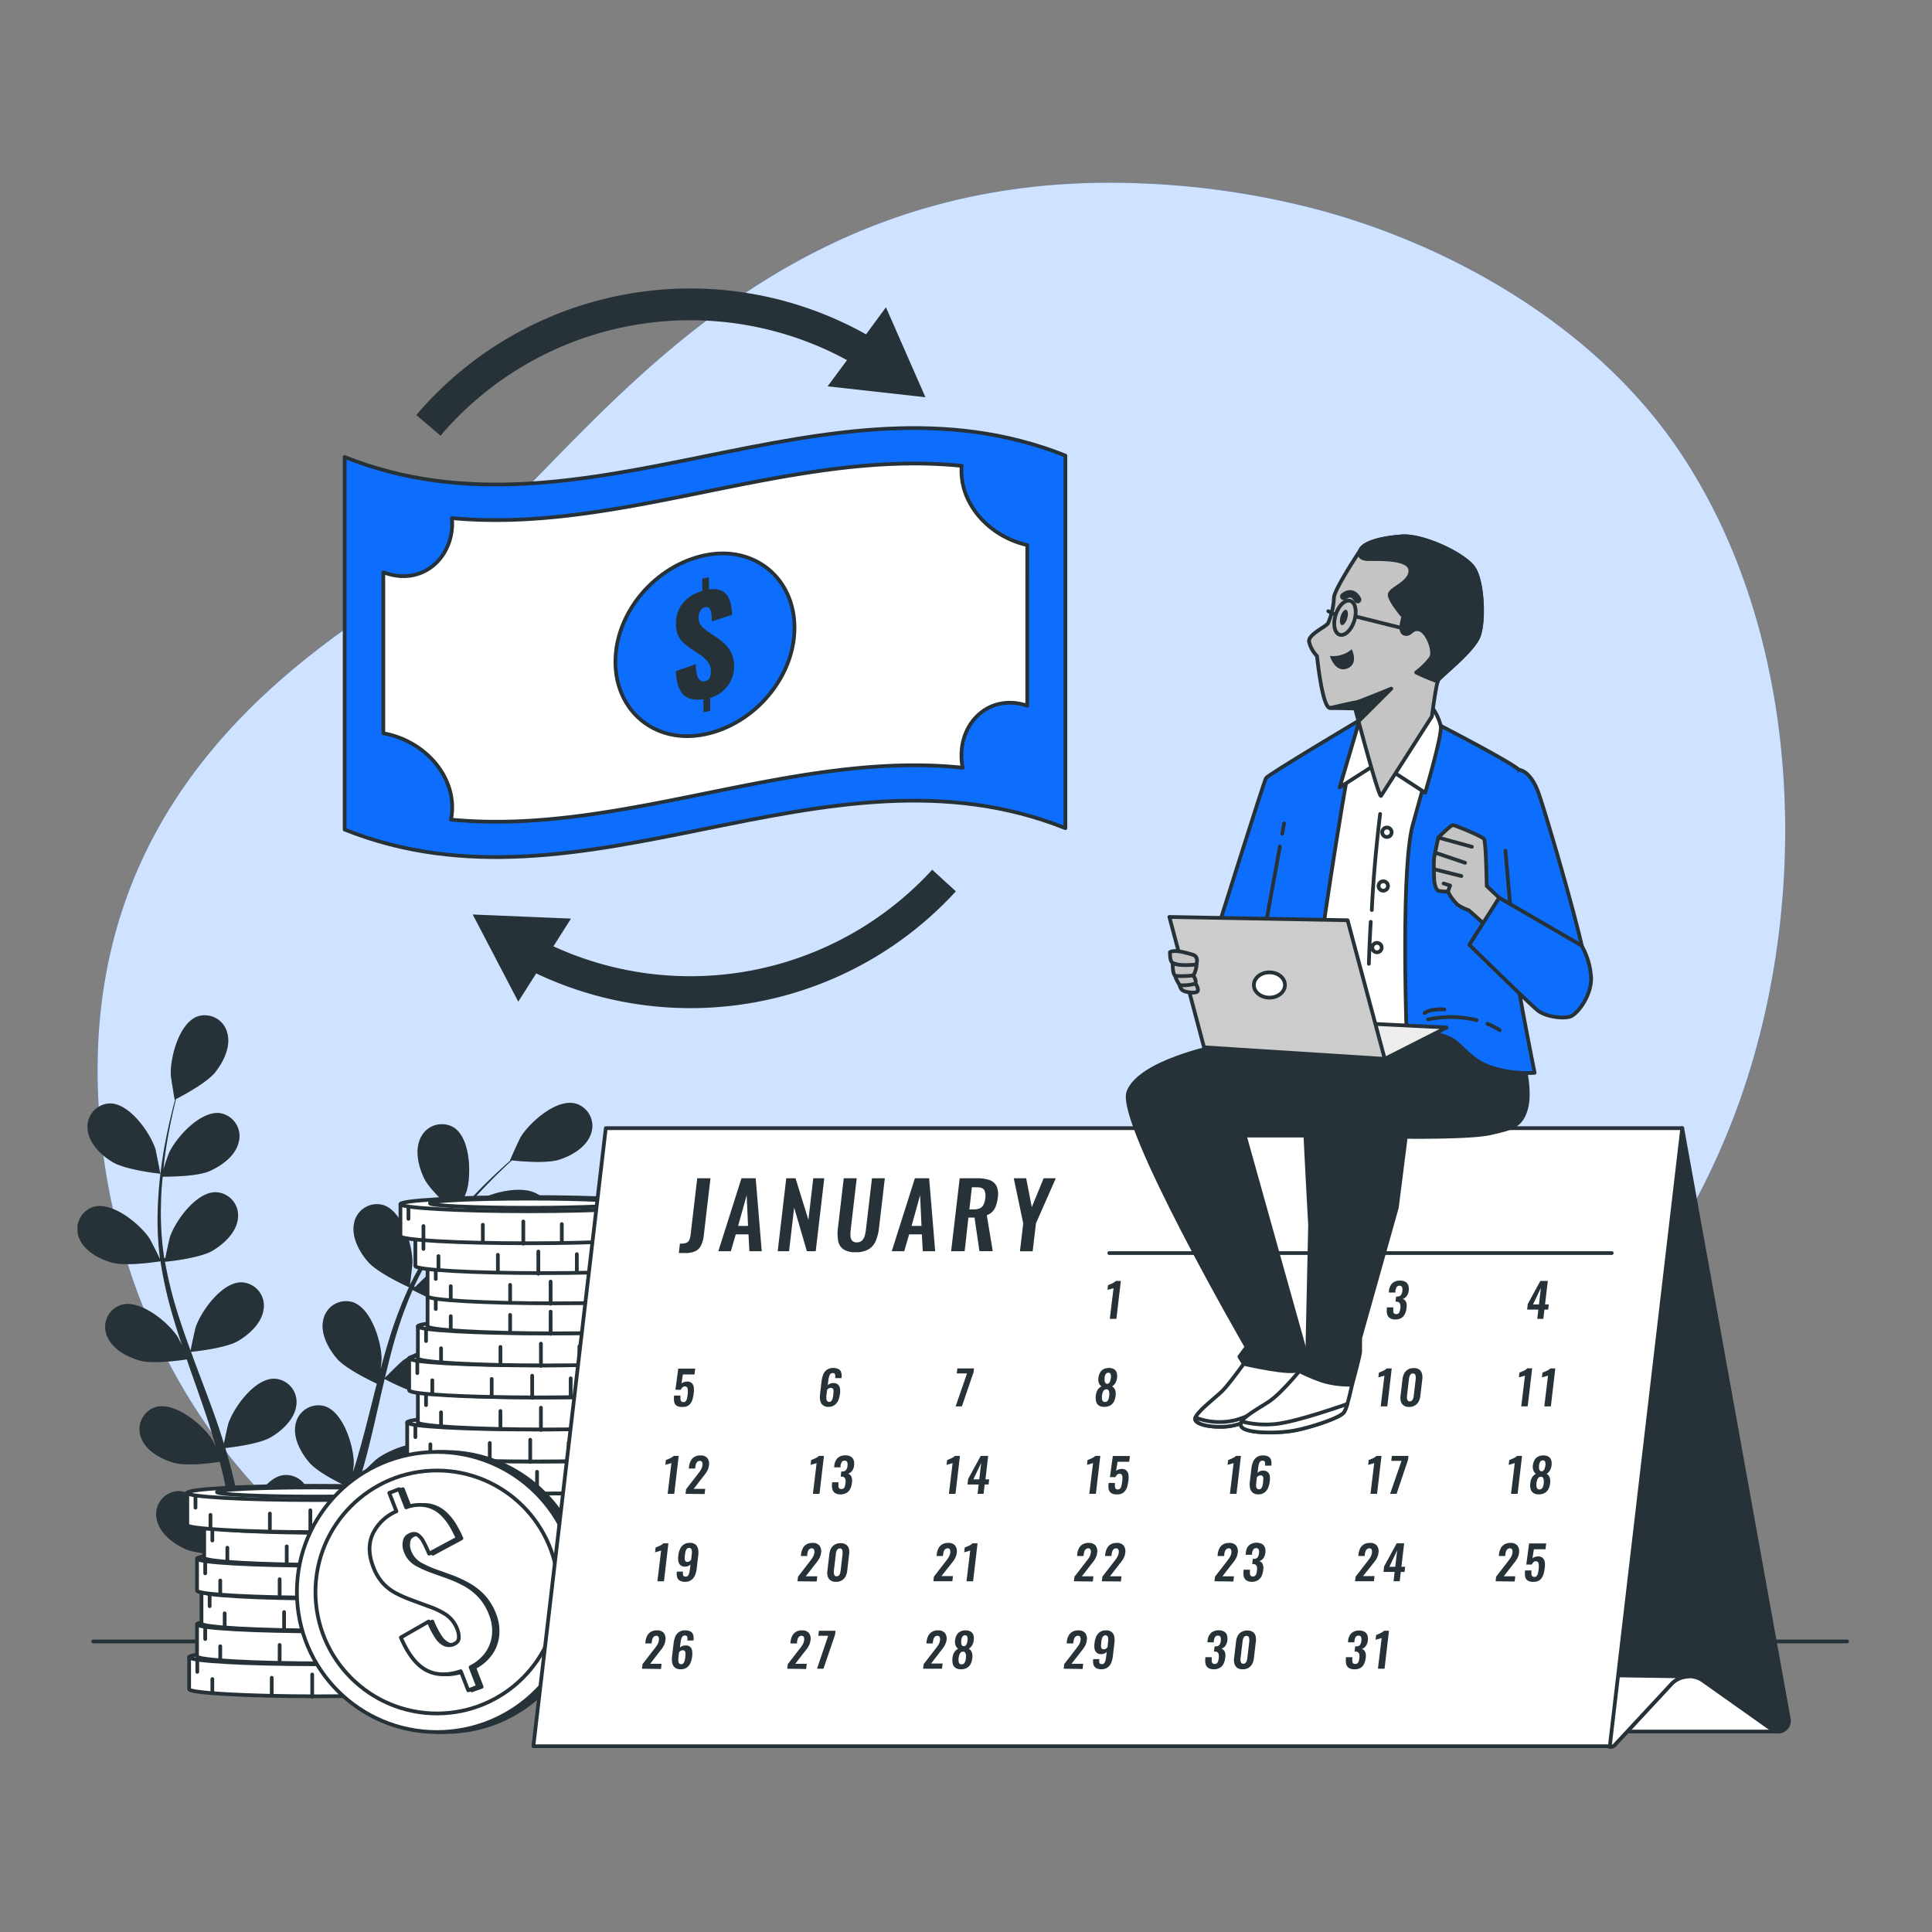 <svg xmlns="http://www.w3.org/2000/svg" width="349" height="349" fill="none" viewBox="0 0 349 349"><rect x="0" y="0" width="349" height="349" fill="#808080" stroke="none"/><g clip-path="url(#clip0_335_177)"><path fill="#0D6EFD" d="M313.559 200.775c-9.665 25.866-29.398 53.869-57.165 62.158-41.967 12.549-46.974 46.355-122.134 43.214a151.532 151.532 0 0 1-32.498-4.764 126.96 126.96 0 0 1-15.272-5.082c-43.914-17.786-66.822-56.922-68.743-97.878-2.507-53.863 35.046-79.527 59.497-94.57 24.451-15.042 53.862-73.279 127.775-70.765a147.207 147.207 0 0 1 33.401 4.88c24.869 6.74 50.156 21.62 64.841 43.382a93.32 93.32 0 0 1 3.161 5.014c19.679 33.341 20.306 79.143 7.137 114.411Z"/><path fill="#fff" d="M313.559 200.775c-9.665 25.866-29.398 53.869-57.165 62.158-41.967 12.549-46.974 46.355-122.134 43.214a151.532 151.532 0 0 1-32.498-4.764 126.96 126.96 0 0 1-15.272-5.082c-43.914-17.786-66.822-56.922-68.743-97.878-2.507-53.863 35.046-79.527 59.497-94.57 24.451-15.042 53.862-73.279 127.775-70.765a147.207 147.207 0 0 1 33.401 4.88c24.869 6.74 50.156 21.62 64.841 43.382a93.32 93.32 0 0 1 3.161 5.014c19.679 33.341 20.306 79.143 7.137 114.411Z" opacity=".8"/><path stroke="#263238" stroke-linecap="round" stroke-linejoin="round" stroke-width=".674" d="M333.663 296.516H16.837"/><path fill="#263238" d="M82.609 219.288c.047.04 1.644-3.956 1.718-4.219.83-3.053.64-9.436-2.332-11.377a4.193 4.193 0 0 0-3.386-.437 4.193 4.193 0 0 0-2.592 2.223c-1.145 2.218-.438 5.217.587 7.346 1.2 2.508 5.998 6.457 6.005 6.464Zm-62.213-9.341c2.379 1.422 8.566 2.075 8.566 2.075s-.809-4.205-.89-4.468c-.99-3.006-4.677-8.229-8.215-8.229a4.21 4.21 0 0 0-3.071 1.499 4.201 4.201 0 0 0-.94 3.286c.27 2.514 2.521 4.651 4.55 5.837Z"/><path fill="#263238" d="M20.234 228.083c2.568.721 8.276-.175 8.761-.25.501 3.269 1.222 6.5 2.157 9.672a135.102 135.102 0 0 0 1.746 5.54 56.361 56.361 0 0 0-.843-1.611c-1.752-2.635-6.679-6.699-10.109-5.736a4.19 4.19 0 0 0-2.949 3.957 4.179 4.179 0 0 0 .348 1.711c.916 2.326 3.639 3.768 5.917 4.408 2.278.64 7.19 0 8.478-.216.25.674.485 1.416.735 2.117 1.186 3.369 2.386 6.739 3.464 10.109.377 1.173.674 2.345 1.044 3.518-.363-.708-.673-1.307-.734-1.388-1.746-2.636-6.679-6.706-10.11-5.742a4.187 4.187 0 0 0-2.942 3.963 4.19 4.19 0 0 0 .348 1.711c.916 2.325 3.64 3.768 5.91 4.401 2.272.634 6.74.041 8.25-.182.31 1.213.62 2.426.862 3.613.149.808.344 1.583.452 2.412.108.829.236 1.618.35 2.42.169 1.55.35 3.14.479 4.657.094 1.051.168 2.055.242 3.066-.364-1.172-1.125-3.457-1.213-3.639-1.348-2.871-5.587-7.636-9.105-7.205a4.195 4.195 0 0 0-2.875 1.841 4.178 4.178 0 0 0-.548 3.369c.552 2.44 3.026 4.28 5.176 5.25 2.419 1.025 7.939 1.025 8.633 1.025.114 1.671.215 3.302.283 4.839.202 4.225.25 7.885.236 10.783h2.338a214.154 214.154 0 0 0-.923-16.276 47.914 47.914 0 0 0 5.095-1.645c1.55 2.177 5.87 5.042 6.43 5.392a207.662 207.662 0 0 1-7.643 12.495h2.73a206.839 206.839 0 0 0 4.293-7.245 226.86 226.86 0 0 0 2.594-4.718c.64.223 5.911 2.022 8.506 1.766 2.352-.222 5.284-1.159 6.598-3.289a4.184 4.184 0 0 0 .582-3.382 4.186 4.186 0 0 0-2.14-2.683c-3.187-1.55-8.76 1.584-10.944 3.868-.128.135-1.348 1.759-2.13 2.79.357-.674.708-1.347 1.072-2.021.714-1.382 1.388-2.784 2.123-4.287.323-.734.674-1.482.99-2.231.317-.748.62-1.57.937-2.358.674-1.84 1.348-3.748 1.894-5.675 1.206.627 5.54 2.783 7.912 2.918 2.373.135 5.392-.35 7.016-2.258a4.19 4.19 0 0 0-.62-6.207c-2.918-2.022-8.896.243-11.403 2.17-.162.122-1.806 1.712-2.696 2.602.337-1.166.674-2.325.984-3.511.883-3.431 1.665-6.929 2.46-10.413.243-1.072.499-2.13.748-3.195.431.23 5.52 2.905 8.175 3.053 2.359.135 5.392-.35 7.023-2.251a4.195 4.195 0 0 0 .538-4.91 4.18 4.18 0 0 0-1.165-1.303c-2.918-2.022-8.896.242-11.404 2.176-.188.142-2.547 2.427-3.12 3.04.553-2.339 1.126-4.671 1.786-6.942a74.682 74.682 0 0 1 3.222-8.943c.202.108 5.499 2.925 8.222 3.08 2.359.135 5.391-.351 7.022-2.251a4.189 4.189 0 0 0 .569-4.912 4.198 4.198 0 0 0-1.162-1.309c-2.918-2.022-8.896.243-11.403 2.17-.168.128-1.968 1.867-2.804 2.696l-.168-.114a54.924 54.924 0 0 1 4.812-8.337 56.935 56.935 0 0 1 3.08-4.084c.93.626 5.23 3.437 7.663 3.848 2.433.411 5.391.243 7.225-1.469a4.208 4.208 0 0 0 1.42-3.107 4.201 4.201 0 0 0-1.36-3.134c-2.696-2.318-8.869-.735-11.572.903-.148.094-1.543 1.166-2.547 1.961.478-.573.957-1.172 1.429-1.705 1.752-2.022 3.484-3.774 5.027-5.311a113.64 113.64 0 0 1 2.474-2.338c1.24.135 6.234.62 8.539-.122 2.305-.741 4.913-2.271 5.735-4.636a4.187 4.187 0 0 0-1.304-4.744 4.175 4.175 0 0 0-1.553-.783c-3.444-.822-8.21 3.431-9.854 6.133-.141.236-1.94 4.145-1.88 4.152h.074c-.755.674-1.557 1.395-2.42 2.197-1.583 1.509-3.37 3.221-5.162 5.216a74.174 74.174 0 0 0-5.513 6.74 54.471 54.471 0 0 0-5.048 8.31l-.04.107c.148-1.024.472-3.908.472-4.138 0-3.16-1.874-9.273-5.25-10.352a4.2 4.2 0 0 0-3.384.467 4.187 4.187 0 0 0-1.914 2.829c-.519 2.447.957 5.156 2.507 6.935 1.746 2.022 6.996 4.421 7.414 4.61a73.859 73.859 0 0 0-3.538 9.253 135.979 135.979 0 0 0-1.598 5.581c.101-.89.182-1.685.182-1.8 0-3.167-1.873-9.273-5.25-10.352a4.194 4.194 0 0 0-3.381.467 4.18 4.18 0 0 0-1.91 2.829c-.525 2.446.958 5.149 2.501 6.935 1.543 1.786 6.012 3.949 7.191 4.502-.182.721-.377 1.442-.56 2.17-.869 3.471-1.725 6.942-2.695 10.318a63.852 63.852 0 0 1-1.072 3.512c.088-.796.155-1.463.155-1.564 0-3.168-1.873-9.274-5.243-10.359a4.189 4.189 0 0 0-4.602 1.665 4.182 4.182 0 0 0-.662 1.597c-.519 2.447.957 5.149 2.508 6.935 1.55 1.786 5.573 3.741 6.975 4.401-.411 1.18-.822 2.359-1.274 3.484-.323.762-.586 1.517-.957 2.258l-1.038 2.218c-.714 1.381-1.442 2.817-2.17 4.144-.505.93-.997 1.807-1.496 2.696.35-1.179.97-3.511 1.004-3.707a16.28 16.28 0 0 0-1.16-8.134c.048-.308.069-.619.062-.93a4.2 4.2 0 0 0-4.637-4.179c-3.511.472-6.43 6.16-6.99 9.274 0 .182-.168 2.21-.235 3.498-.074-.762-.142-1.503-.23-2.285a177.3 177.3 0 0 0-.592-4.718c-.135-.795-.27-1.597-.405-2.413-.134-.815-.35-1.644-.519-2.48a84.378 84.378 0 0 0-1.556-5.775c1.347-.149 6.16-.735 8.208-1.935 2.05-1.199 4.314-3.268 4.617-5.749a4.193 4.193 0 0 0-3.95-4.832c-3.538-.067-7.285 5.109-8.31 8.088-.067.188-.559 2.412-.808 3.646-.364-1.159-.714-2.312-1.119-3.471-1.159-3.37-2.433-6.692-3.693-10.042a198.155 198.155 0 0 1-1.132-3.08c.478-.047 6.207-.62 8.498-1.961 2.022-1.186 4.314-3.269 4.617-5.756a4.2 4.2 0 0 0-3.95-4.832c-3.538-.067-7.285 5.115-8.31 8.087-.08.223-.788 3.431-.93 4.26-.828-2.258-1.63-4.522-2.338-6.78a73.834 73.834 0 0 1-2.291-9.294c.222 0 6.2-.6 8.552-1.968 2.022-1.193 4.313-3.275 4.61-5.755a4.194 4.194 0 0 0-3.943-4.833c-3.545-.067-7.285 5.109-8.316 8.088-.068.195-.607 2.642-.836 3.814h-.202a53.616 53.616 0 0 1-.587-9.61c0-1.773.149-3.464.31-5.109 1.126 0 6.262 0 8.512-1.018 2.252-1.017 4.65-2.776 5.217-5.209a4.193 4.193 0 0 0-3.37-5.237c-3.531-.458-7.845 4.307-9.193 7.137-.074.155-.674 1.82-1.044 3.04.087-.741.155-1.503.25-2.211.343-2.655.821-5.068 1.266-7.204.263-1.207.52-2.298.775-3.316 1.105-.566 5.54-2.918 7.05-4.805 1.51-1.887 2.844-4.61 2.23-7.03a4.196 4.196 0 0 0-5.391-3.086c-3.33 1.213-4.954 7.413-4.832 10.554 0 .276.674 4.529.72 4.502l.068-.041c-.263.978-.539 2.022-.809 3.175-.492 2.123-1.024 4.535-1.428 7.191a74.185 74.185 0 0 0-.877 8.647 54.768 54.768 0 0 0 .378 9.711.67.67 0 0 1 0 .115c-.438-.937-1.76-3.525-1.887-3.714-1.746-2.635-6.679-6.699-10.11-5.742a4.205 4.205 0 0 0-2.564 2.258 4.2 4.2 0 0 0-.037 3.417c.93 2.325 3.653 3.767 5.924 4.401Z"/><path fill="#263238" d="M20.396 209.947c2.379 1.422 8.566 2.075 8.566 2.075s-.809-4.205-.89-4.468c-.99-3.006-4.677-8.229-8.215-8.229a4.21 4.21 0 0 0-3.071 1.499 4.201 4.201 0 0 0-.94 3.286c.27 2.514 2.521 4.651 4.55 5.837Zm62.213 9.341c.047.04 1.644-3.956 1.718-4.219.83-3.053.64-9.436-2.332-11.377a4.193 4.193 0 0 0-3.386-.437 4.193 4.193 0 0 0-2.592 2.223c-1.145 2.218-.438 5.217.587 7.346 1.2 2.508 5.998 6.457 6.005 6.464Z" opacity=".3"/><path fill="#263238" d="M20.234 228.083c2.568.721 8.276-.175 8.761-.25.501 3.269 1.222 6.5 2.157 9.672a135.102 135.102 0 0 0 1.746 5.54 56.361 56.361 0 0 0-.843-1.611c-1.752-2.635-6.679-6.699-10.109-5.736a4.19 4.19 0 0 0-2.949 3.957 4.179 4.179 0 0 0 .348 1.711c.916 2.326 3.639 3.768 5.917 4.408 2.278.64 7.19 0 8.478-.216.25.674.485 1.416.735 2.117 1.186 3.369 2.386 6.739 3.464 10.109.377 1.173.674 2.345 1.044 3.518-.363-.708-.673-1.307-.734-1.388-1.746-2.636-6.679-6.706-10.11-5.742a4.187 4.187 0 0 0-2.942 3.963 4.19 4.19 0 0 0 .348 1.711c.916 2.325 3.64 3.768 5.91 4.401 2.272.634 6.74.041 8.25-.182.31 1.213.62 2.426.862 3.613.149.808.344 1.583.452 2.412.108.829.236 1.618.35 2.42.169 1.55.35 3.14.479 4.657.094 1.051.168 2.055.242 3.066-.364-1.172-1.125-3.457-1.213-3.639-1.348-2.871-5.587-7.636-9.105-7.205a4.195 4.195 0 0 0-2.875 1.841 4.178 4.178 0 0 0-.548 3.369c.552 2.44 3.026 4.28 5.176 5.25 2.419 1.025 7.939 1.025 8.633 1.025.114 1.671.215 3.302.283 4.839.202 4.225.25 7.885.236 10.783h2.338a214.154 214.154 0 0 0-.923-16.276 47.914 47.914 0 0 0 5.095-1.645c1.55 2.177 5.87 5.042 6.43 5.392a207.662 207.662 0 0 1-7.643 12.495h2.73a206.839 206.839 0 0 0 4.293-7.245 226.86 226.86 0 0 0 2.594-4.718c.64.223 5.911 2.022 8.506 1.766 2.352-.222 5.284-1.159 6.598-3.289a4.184 4.184 0 0 0 .582-3.382 4.186 4.186 0 0 0-2.14-2.683c-3.187-1.55-8.76 1.584-10.944 3.868-.128.135-1.348 1.759-2.13 2.79.357-.674.708-1.347 1.072-2.021.714-1.382 1.388-2.784 2.123-4.287.323-.734.674-1.482.99-2.231.317-.748.62-1.57.937-2.358.674-1.84 1.348-3.748 1.894-5.675 1.206.627 5.54 2.783 7.912 2.918 2.373.135 5.392-.35 7.016-2.258a4.19 4.19 0 0 0-.62-6.207c-2.918-2.022-8.896.243-11.403 2.17-.162.122-1.806 1.712-2.696 2.602.337-1.166.674-2.325.984-3.511.883-3.431 1.665-6.929 2.46-10.413.243-1.072.499-2.13.748-3.195.431.23 5.52 2.905 8.175 3.053 2.359.135 5.392-.35 7.023-2.251a4.195 4.195 0 0 0 .538-4.91 4.18 4.18 0 0 0-1.165-1.303c-2.918-2.022-8.896.242-11.404 2.176-.188.142-2.547 2.427-3.12 3.04.553-2.339 1.126-4.671 1.786-6.942a74.682 74.682 0 0 1 3.222-8.943c.202.108 5.499 2.925 8.222 3.08 2.359.135 5.391-.351 7.022-2.251a4.189 4.189 0 0 0 .569-4.912 4.198 4.198 0 0 0-1.162-1.309c-2.918-2.022-8.896.243-11.403 2.17-.168.128-1.968 1.867-2.804 2.696l-.168-.114a54.924 54.924 0 0 1 4.812-8.337 56.935 56.935 0 0 1 3.08-4.084c.93.626 5.23 3.437 7.663 3.848 2.433.411 5.391.243 7.225-1.469a4.208 4.208 0 0 0 1.42-3.107 4.201 4.201 0 0 0-1.36-3.134c-2.696-2.318-8.869-.735-11.572.903-.148.094-1.543 1.166-2.547 1.961.478-.573.957-1.172 1.429-1.705 1.752-2.022 3.484-3.774 5.027-5.311a113.64 113.64 0 0 1 2.474-2.338c1.24.135 6.234.62 8.539-.122 2.305-.741 4.913-2.271 5.735-4.636a4.187 4.187 0 0 0-1.304-4.744 4.175 4.175 0 0 0-1.553-.783c-3.444-.822-8.21 3.431-9.854 6.133-.141.236-1.94 4.145-1.88 4.152h.074c-.755.674-1.557 1.395-2.42 2.197-1.583 1.509-3.37 3.221-5.162 5.216a74.174 74.174 0 0 0-5.513 6.74 54.471 54.471 0 0 0-5.048 8.31l-.04.107c.148-1.024.472-3.908.472-4.138 0-3.16-1.874-9.273-5.25-10.352a4.2 4.2 0 0 0-3.384.467 4.187 4.187 0 0 0-1.914 2.829c-.519 2.447.957 5.156 2.507 6.935 1.746 2.022 6.996 4.421 7.414 4.61a73.859 73.859 0 0 0-3.538 9.253 135.979 135.979 0 0 0-1.598 5.581c.101-.89.182-1.685.182-1.8 0-3.167-1.873-9.273-5.25-10.352a4.194 4.194 0 0 0-3.381.467 4.18 4.18 0 0 0-1.91 2.829c-.525 2.446.958 5.149 2.501 6.935 1.543 1.786 6.012 3.949 7.191 4.502-.182.721-.377 1.442-.56 2.17-.869 3.471-1.725 6.942-2.695 10.318a63.852 63.852 0 0 1-1.072 3.512c.088-.796.155-1.463.155-1.564 0-3.168-1.873-9.274-5.243-10.359a4.189 4.189 0 0 0-4.602 1.665 4.182 4.182 0 0 0-.662 1.597c-.519 2.447.957 5.149 2.508 6.935 1.55 1.786 5.573 3.741 6.975 4.401-.411 1.18-.822 2.359-1.274 3.484-.323.762-.586 1.517-.957 2.258l-1.038 2.218c-.714 1.381-1.442 2.817-2.17 4.144-.505.93-.997 1.807-1.496 2.696.35-1.179.97-3.511 1.004-3.707a16.28 16.28 0 0 0-1.16-8.134c.048-.308.069-.619.062-.93a4.2 4.2 0 0 0-4.637-4.179c-3.511.472-6.43 6.16-6.99 9.274 0 .182-.168 2.21-.235 3.498-.074-.762-.142-1.503-.23-2.285a177.3 177.3 0 0 0-.592-4.718c-.135-.795-.27-1.597-.405-2.413-.134-.815-.35-1.644-.519-2.48a84.378 84.378 0 0 0-1.556-5.775c1.347-.149 6.16-.735 8.208-1.935 2.05-1.199 4.314-3.268 4.617-5.749a4.193 4.193 0 0 0-3.95-4.832c-3.538-.067-7.285 5.109-8.31 8.088-.067.188-.559 2.412-.808 3.646-.364-1.159-.714-2.312-1.119-3.471-1.159-3.37-2.433-6.692-3.693-10.042a198.155 198.155 0 0 1-1.132-3.08c.478-.047 6.207-.62 8.498-1.961 2.022-1.186 4.314-3.269 4.617-5.756a4.2 4.2 0 0 0-3.95-4.832c-3.538-.067-7.285 5.115-8.31 8.087-.08.223-.788 3.431-.93 4.26-.828-2.258-1.63-4.522-2.338-6.78a73.834 73.834 0 0 1-2.291-9.294c.222 0 6.2-.6 8.552-1.968 2.022-1.193 4.313-3.275 4.61-5.755a4.194 4.194 0 0 0-3.943-4.833c-3.545-.067-7.285 5.109-8.316 8.088-.068.195-.607 2.642-.836 3.814h-.202a53.616 53.616 0 0 1-.587-9.61c0-1.773.149-3.464.31-5.109 1.126 0 6.262 0 8.512-1.018 2.252-1.017 4.65-2.776 5.217-5.209a4.193 4.193 0 0 0-3.37-5.237c-3.531-.458-7.845 4.307-9.193 7.137-.074.155-.674 1.82-1.044 3.04.087-.741.155-1.503.25-2.211.343-2.655.821-5.068 1.266-7.204.263-1.207.52-2.298.775-3.316 1.105-.566 5.54-2.918 7.05-4.805 1.51-1.887 2.844-4.61 2.23-7.03a4.196 4.196 0 0 0-5.391-3.086c-3.33 1.213-4.954 7.413-4.832 10.554 0 .276.674 4.529.72 4.502l.068-.041c-.263.978-.539 2.022-.809 3.175-.492 2.123-1.024 4.535-1.428 7.191a74.185 74.185 0 0 0-.877 8.647 54.768 54.768 0 0 0 .378 9.711.67.67 0 0 1 0 .115c-.438-.937-1.76-3.525-1.887-3.714-1.746-2.635-6.679-6.699-10.11-5.742a4.205 4.205 0 0 0-2.564 2.258 4.2 4.2 0 0 0-.037 3.417c.93 2.325 3.653 3.767 5.924 4.401Z" opacity=".3"/><path fill="#fff" stroke="#263238" stroke-linecap="round" stroke-linejoin="round" stroke-width=".674" d="M75.485 297.439v5.783c0 .674 10.345 1.28 23.117 1.28 12.771 0 23.116-.572 23.116-1.28v-5.783H75.485Z"/><path fill="#fff" stroke="#263238" stroke-linecap="round" stroke-linejoin="round" stroke-width=".674" d="M98.602 298.733c12.766 0 23.116-.576 23.116-1.287s-10.35-1.287-23.117-1.287c-12.766 0-23.116.576-23.116 1.287s10.35 1.287 23.117 1.287Z"/><path fill="#fff" stroke="#263238" stroke-linecap="round" stroke-linejoin="round" stroke-width=".674" d="M98.602 298.107c9.807 0 17.758-.368 17.758-.822 0-.454-7.951-.823-17.758-.823-9.808 0-17.76.369-17.76.823 0 .454 7.952.822 17.76.822Z"/><path stroke="#263238" stroke-linecap="round" stroke-linejoin="round" stroke-width=".674" d="M119.413 298.1v4.482m-3.302-4.01v4.718m-4.954-4.597v3.653m-6.49-1.294v3.181m-6.955.357v-4.01M76.96 298.1v2.008m2.71 3.653v-2.359m10.728 2.595v-2.83"/><path fill="#fff" stroke="#263238" stroke-linecap="round" stroke-linejoin="round" stroke-width=".674" d="M76.536 291.657v5.776c0 .708 10.345 1.287 23.117 1.287 12.771 0 23.116-.579 23.116-1.287v-5.776H76.536Z"/><path fill="#fff" stroke="#263238" stroke-linecap="round" stroke-linejoin="round" stroke-width=".674" d="M99.653 292.945c12.767 0 23.116-.577 23.116-1.288 0-.711-10.349-1.287-23.116-1.287s-23.117.576-23.117 1.287 10.35 1.288 23.117 1.288Z"/><path fill="#fff" stroke="#263238" stroke-linecap="round" stroke-linejoin="round" stroke-width=".674" d="M99.653 292.317c9.808 0 17.759-.368 17.759-.822 0-.454-7.951-.822-17.76-.822-9.807 0-17.758.368-17.758.822 0 .454 7.951.822 17.759.822Z"/><path stroke="#263238" stroke-linecap="round" stroke-linejoin="round" stroke-width=".674" d="M120.465 292.317v4.482m-3.303-4.01v4.718m-4.953-4.603v3.659m-6.484-1.3v3.187m-6.962.351v-4.01m-20.75-2.474v2.002m2.709 3.66v-2.359m10.729 2.594v-2.83"/><path fill="#fff" stroke="#263238" stroke-linecap="round" stroke-linejoin="round" stroke-width=".674" d="M76.711 285.868v5.789c0 .708 10.352 1.28 23.117 1.28s23.117-.572 23.117-1.28v-5.783l-46.234-.006Z"/><path fill="#fff" stroke="#263238" stroke-linecap="round" stroke-linejoin="round" stroke-width=".674" d="M99.828 287.162c12.767 0 23.117-.576 23.117-1.287s-10.35-1.288-23.117-1.288c-12.767 0-23.117.577-23.117 1.288 0 .711 10.35 1.287 23.117 1.287Z"/><path fill="#fff" stroke="#263238" stroke-linecap="round" stroke-linejoin="round" stroke-width=".674" d="M99.828 286.535c9.808 0 17.759-.368 17.759-.822 0-.454-7.951-.822-17.759-.822s-17.759.368-17.759.822c0 .454 7.951.822 17.759.822Z"/><path stroke="#263238" stroke-linecap="round" stroke-linejoin="round" stroke-width=".674" d="M120.64 286.535v4.475m-3.303-4.01v4.718m-4.953-4.597v3.653m-6.484-1.294v3.181m-6.962.358v-4.01m-20.75-2.474v2.002m2.709 3.653v-2.359m10.729 2.595v-2.831"/><path fill="#fff" stroke="#263238" stroke-linecap="round" stroke-linejoin="round" stroke-width=".674" d="M76.536 280.085v5.776c0 .708 10.345 1.287 23.117 1.287 12.771 0 23.116-.579 23.116-1.287v-5.776H76.536Z"/><path fill="#fff" stroke="#263238" stroke-linecap="round" stroke-linejoin="round" stroke-width=".674" d="M99.653 281.372c12.767 0 23.116-.576 23.116-1.287s-10.349-1.287-23.116-1.287-23.117.576-23.117 1.287 10.35 1.287 23.117 1.287Z"/><path fill="#fff" stroke="#263238" stroke-linecap="round" stroke-linejoin="round" stroke-width=".674" d="M117.405 279.923c0 .452-7.946.823-17.752.823s-17.759-.371-17.759-.823c0-.451 7.953-.822 17.759-.822 9.806 0 17.752.364 17.752.822Z"/><path stroke="#263238" stroke-linecap="round" stroke-linejoin="round" stroke-width=".674" d="M120.465 280.746v4.481m-3.303-4.01v4.718m-4.953-4.596v3.653m-6.484-1.301v3.188m-6.962.35v-4.01m-20.75-2.473v2.008m2.709 3.653v-2.359m10.729 2.595v-2.831"/><path fill="#fff" stroke="#263238" stroke-linecap="round" stroke-linejoin="round" stroke-width=".674" d="M76.887 274.296v5.782c0 .708 10.352 1.281 23.116 1.281 12.765 0 23.117-.573 23.117-1.281v-5.782H76.887Z"/><path fill="#fff" stroke="#263238" stroke-linecap="round" stroke-linejoin="round" stroke-width=".674" d="M100.003 275.59c12.767 0 23.117-.576 23.117-1.287s-10.35-1.287-23.117-1.287c-12.767 0-23.116.576-23.116 1.287s10.35 1.287 23.116 1.287Z"/><path fill="#fff" stroke="#263238" stroke-linecap="round" stroke-linejoin="round" stroke-width=".674" d="M117.755 274.135c0 .458-7.946.829-17.752.829s-17.758-.371-17.758-.829c0-.459 7.952-.823 17.758-.823s17.752.371 17.752.823Z"/><path stroke="#263238" stroke-linecap="round" stroke-linejoin="round" stroke-width=".674" d="M120.815 274.963v4.475m-3.302-4.003v4.711m-4.954-4.596v3.653m-6.483-1.294v3.181m-6.962.357v-4.01m-20.751-2.474v2.002m2.709 3.653v-2.352m10.73 2.588v-2.824"/><path fill="#fff" stroke="#263238" stroke-linecap="round" stroke-linejoin="round" stroke-width=".674" d="M75.485 268.513v5.776c0 .714 10.345 1.287 23.117 1.287 12.771 0 23.116-.573 23.116-1.287v-5.776H75.485Z"/><path fill="#fff" stroke="#263238" stroke-linecap="round" stroke-linejoin="round" stroke-width=".674" d="M98.602 269.801c12.766 0 23.116-.577 23.116-1.288 0-.711-10.35-1.287-23.117-1.287-12.766 0-23.116.576-23.116 1.287s10.35 1.288 23.117 1.288Z"/><path fill="#fff" stroke="#263238" stroke-linecap="round" stroke-linejoin="round" stroke-width=".674" d="M116.353 268.352c0 .458-7.946.822-17.751.822-9.807 0-17.76-.364-17.76-.822 0-.459 7.953-.823 17.76-.823 9.805 0 17.751.364 17.751.823Z"/><path stroke="#263238" stroke-linecap="round" stroke-linejoin="round" stroke-width=".674" d="M119.413 269.174v4.482m-3.302-4.01v4.717m-4.954-4.596v3.653m-6.49-1.294v3.181m-6.955.35v-4.003m-20.751-2.48v2.008m2.71 3.653v-2.359m10.728 2.595v-2.831"/><path fill="#fff" stroke="#263238" stroke-linecap="round" stroke-linejoin="round" stroke-width=".674" d="M74.784 262.731v5.776c0 .708 10.345 1.281 23.116 1.281 12.772 0 23.117-.573 23.117-1.281v-5.776H74.784Z"/><path fill="#fff" stroke="#263238" stroke-linecap="round" stroke-linejoin="round" stroke-width=".674" d="M97.894 264.018c12.767 0 23.116-.576 23.116-1.287s-10.349-1.287-23.116-1.287-23.117.576-23.117 1.287 10.35 1.287 23.117 1.287Z"/><path fill="#fff" stroke="#263238" stroke-linecap="round" stroke-linejoin="round" stroke-width=".674" d="M115.652 262.569c0 .452-7.945.822-17.752.822-9.806 0-17.758-.37-17.758-.822 0-.451 7.953-.829 17.758-.829 9.807 0 17.752.371 17.752.829Z"/><path stroke="#263238" stroke-linecap="round" stroke-linejoin="round" stroke-width=".674" d="M118.706 263.392v4.481m-3.296-4.01v4.718m-4.954-4.603v3.66m-6.49-1.301v3.188m-6.955.35v-4.01m-20.751-2.473v2.001m2.71 3.66v-2.359m10.728 2.595v-2.831"/><path fill="#fff" stroke="#263238" stroke-linecap="round" stroke-linejoin="round" stroke-width=".674" d="M73.557 256.942v5.776c0 .714 10.346 1.287 23.117 1.287s23.11-.573 23.11-1.287v-5.776H73.557Z"/><path fill="#fff" stroke="#263238" stroke-linecap="round" stroke-linejoin="round" stroke-width=".674" d="M96.667 258.236c12.767 0 23.117-.576 23.117-1.287s-10.35-1.287-23.117-1.287c-12.767 0-23.116.576-23.116 1.287s10.35 1.287 23.116 1.287Z"/><path fill="#fff" stroke="#263238" stroke-linecap="round" stroke-linejoin="round" stroke-width=".674" d="M114.426 256.78c0 .458-7.946.822-17.752.822s-17.759-.364-17.759-.822c0-.459 7.953-.822 17.759-.822 9.806 0 17.752.37 17.752.822Z"/><path stroke="#263238" stroke-linecap="round" stroke-linejoin="round" stroke-width=".674" d="M117.479 257.602v4.482m-3.302-4.01v4.717m-4.947-4.596v3.653m-6.49-1.294v3.181m-6.956.357v-4.01m-20.75-2.48v2.008m2.709 3.653v-2.359m10.729 2.595v-2.83"/><path fill="#fff" stroke="#263238" stroke-linecap="round" stroke-linejoin="round" stroke-width=".674" d="M75.485 251.159v5.776c0 .674 10.345 1.287 23.117 1.287 12.771 0 23.116-.579 23.116-1.287v-5.776H75.485Z"/><path fill="#fff" stroke="#263238" stroke-linecap="round" stroke-linejoin="round" stroke-width=".674" d="M98.602 252.447c12.766 0 23.116-.577 23.116-1.288 0-.711-10.35-1.287-23.117-1.287-12.766 0-23.116.576-23.116 1.287s10.35 1.288 23.117 1.288Z"/><path fill="#fff" stroke="#263238" stroke-linecap="round" stroke-linejoin="round" stroke-width=".674" d="M116.353 250.997c0 .452-7.946.823-17.751.823-9.807 0-17.76-.371-17.76-.823 0-.451 7.953-.829 17.76-.829 9.805 0 17.751.378 17.751.829Z"/><path stroke="#263238" stroke-linecap="round" stroke-linejoin="round" stroke-width=".674" d="M119.413 251.82v4.482m-3.302-4.01v4.717m-4.954-4.603v3.66m-6.49-1.301v3.188m-6.955.35v-4.01M76.96 251.82v2.001m2.71 3.66v-2.359m10.728 2.595v-2.831"/><path fill="#fff" stroke="#263238" stroke-linecap="round" stroke-linejoin="round" stroke-width=".674" d="M73.908 245.37v5.783c0 .707 10.345 1.28 23.116 1.28 12.772 0 23.11-.573 23.11-1.28v-5.783H73.908Z"/><path fill="#fff" stroke="#263238" stroke-linecap="round" stroke-linejoin="round" stroke-width=".674" d="M120.134 245.37c0 .708-10.345 1.287-23.11 1.287-12.764 0-23.116-.579-23.116-1.287s10.345-1.281 23.116-1.281c12.772 0 23.11.573 23.11 1.281Z"/><path fill="#fff" stroke="#263238" stroke-linecap="round" stroke-linejoin="round" stroke-width=".674" d="M114.797 245.208c0 .458-7.946.822-17.752.822s-17.76-.364-17.76-.822c0-.458 7.954-.822 17.76-.822 9.806 0 17.752.37 17.752.822Z"/><path stroke="#263238" stroke-linecap="round" stroke-linejoin="round" stroke-width=".674" d="M117.829 246.03v4.482m-3.302-4.01v4.718m-4.947-4.597v3.653m-6.49-1.294v3.181m-6.955.357v-4.01m-20.751-2.48v2.009m2.71 3.652v-2.358m10.728 2.594v-2.83"/><path fill="#fff" stroke="#263238" stroke-linecap="round" stroke-linejoin="round" stroke-width=".674" d="M75.485 239.587v5.776c0 .708 10.345 1.287 23.117 1.287 12.771 0 23.116-.579 23.116-1.287v-5.776H75.485Z"/><path fill="#fff" stroke="#263238" stroke-linecap="round" stroke-linejoin="round" stroke-width=".674" d="M121.718 239.588c0 .707-10.352 1.28-23.117 1.28-12.764 0-23.116-.573-23.116-1.28 0-.708 10.345-1.288 23.117-1.288 12.771 0 23.116.58 23.116 1.288Z"/><path fill="#fff" stroke="#263238" stroke-linecap="round" stroke-linejoin="round" stroke-width=".674" d="M116.353 239.426c0 .451-7.946.822-17.751.822-9.807 0-17.76-.371-17.76-.822 0-.452 7.953-.829 17.76-.829 9.805 0 17.751.37 17.751.829Z"/><path stroke="#263238" stroke-linecap="round" stroke-linejoin="round" stroke-width=".674" d="M119.413 240.248v4.481m-3.302-4.01v4.718m-4.954-4.603v3.659m-6.49-1.3v3.188m-6.955.35v-4.01m-20.751-2.473v2.001m2.71 3.66v-2.359m10.728 2.595v-2.831"/><path fill="#fff" stroke="#263238" stroke-linecap="round" stroke-linejoin="round" stroke-width=".674" d="M77.237 233.798v5.782c0 .674 10.352 1.281 23.117 1.281 12.764 0 23.116-.573 23.116-1.281v-5.782H77.237Z"/><path fill="#fff" stroke="#263238" stroke-linecap="round" stroke-linejoin="round" stroke-width=".674" d="M100.354 235.092c12.767 0 23.116-.576 23.116-1.287s-10.349-1.287-23.116-1.287-23.117.576-23.117 1.287 10.35 1.287 23.117 1.287Z"/><path fill="#fff" stroke="#263238" stroke-linecap="round" stroke-linejoin="round" stroke-width=".674" d="M118.106 233.636c0 .458-7.946.829-17.752.829s-17.759-.371-17.759-.829c0-.458 7.953-.822 17.759-.822 9.806 0 17.752.371 17.752.822Z"/><path stroke="#263238" stroke-linecap="round" stroke-linejoin="round" stroke-width=".674" d="M121.165 234.458v4.482m-3.302-4.01v4.718m-4.954-4.596v3.652m-6.483-1.294v3.181m-6.962.358v-4.01m-20.751-2.481v2.009m2.71 3.653v-2.359m10.729 2.595v-2.831"/><path fill="#fff" stroke="#263238" stroke-linecap="round" stroke-linejoin="round" stroke-width=".674" d="M77.237 228.373v5.775c0 .708 10.352 1.288 23.117 1.288 12.764 0 23.116-.58 23.116-1.288v-5.775H77.237Z"/><path fill="#fff" stroke="#263238" stroke-linecap="round" stroke-linejoin="round" stroke-width=".674" d="M123.47 228.373c0 .674-10.352 1.28-23.116 1.28-12.765 0-23.117-.573-23.117-1.28 0-.708 10.352-1.288 23.117-1.288 12.764 0 23.116.58 23.116 1.288Z"/><path fill="#fff" stroke="#263238" stroke-linecap="round" stroke-linejoin="round" stroke-width=".674" d="M118.106 228.211c0 .451-7.946.822-17.752.822s-17.759-.371-17.759-.822c0-.452 7.953-.829 17.759-.829 9.806 0 17.752.37 17.752.829Z"/><path stroke="#263238" stroke-linecap="round" stroke-linejoin="round" stroke-width=".674" d="M121.165 229.033v4.482m-3.302-4.01v4.718m-4.954-4.603v3.659m-6.483-1.301v3.188m-6.962.351v-4.01m-20.751-2.474v2.002m2.71 3.659v-2.358m10.729 2.594v-2.83"/><path fill="#fff" stroke="#263238" stroke-linecap="round" stroke-linejoin="round" stroke-width=".674" d="M75.033 222.914v5.782c0 .708 10.352 1.281 23.117 1.281s23.116-.573 23.116-1.281v-5.782H75.033Z"/><path fill="#fff" stroke="#263238" stroke-linecap="round" stroke-linejoin="round" stroke-width=".674" d="M121.246 222.913c0 .674-10.345 1.288-23.116 1.288-12.772 0-23.097-.553-23.097-1.288 0-.734 10.352-1.28 23.117-1.28s23.096.606 23.096 1.28Z"/><path fill="#fff" stroke="#263238" stroke-linecap="round" stroke-linejoin="round" stroke-width=".674" d="M115.888 222.779c0 .458-7.952.829-17.758.829s-17.752-.371-17.752-.829c0-.459 7.946-.822 17.752-.822s17.758.37 17.758.822Z"/><path stroke="#263238" stroke-linecap="round" stroke-linejoin="round" stroke-width=".674" d="M118.941 223.601v4.482m-3.302-4.01v4.718m-4.954-4.597v3.653m-6.483-1.294v3.181m-6.955.357v-4.01m-20.758-2.48v2.008m2.716 3.653v-2.359m10.73 2.595v-2.83"/><path fill="#fff" stroke="#263238" stroke-linecap="round" stroke-linejoin="round" stroke-width=".674" d="M72.337 217.522v5.776c0 .707 10.346 1.287 23.117 1.287s23.11-.58 23.11-1.287v-5.776H72.337Z"/><path fill="#fff" stroke="#263238" stroke-linecap="round" stroke-linejoin="round" stroke-width=".674" d="M118.53 217.522c0 .708-10.345 1.281-23.11 1.281-12.764 0-23.083-.607-23.083-1.281 0-.674 10.346-1.287 23.117-1.287s23.076.566 23.076 1.287Z"/><path fill="#fff" stroke="#263238" stroke-linecap="round" stroke-linejoin="round" stroke-width=".674" d="M113.172 217.353c0 .452-7.946.823-17.752.823s-17.758-.371-17.758-.823c0-.451 7.952-.829 17.758-.829s17.752.371 17.752.829Z"/><path stroke="#263238" stroke-linecap="round" stroke-linejoin="round" stroke-width=".674" d="M116.225 218.176v4.482m-3.302-4.01v4.717m-4.947-4.603v3.66m-6.49-1.301v3.188m-6.955.35v-4.01m-20.751-2.473v2.001m2.71 3.66v-2.359m10.728 2.595v-2.831"/><path fill="#fff" stroke="#263238" stroke-linecap="round" stroke-linejoin="round" stroke-width=".674" d="M34.165 299.347v5.789c0 .674 10.352 1.287 23.116 1.287 12.765 0 23.144-.613 23.144-1.287v-5.776l-46.26-.013Z"/><path fill="#fff" stroke="#263238" stroke-linecap="round" stroke-linejoin="round" stroke-width=".674" d="M57.281 300.634c12.767 0 23.117-.576 23.117-1.287s-10.35-1.287-23.117-1.287c-12.767 0-23.116.576-23.116 1.287s10.35 1.287 23.116 1.287Z"/><path fill="#fff" stroke="#263238" stroke-linecap="round" stroke-linejoin="round" stroke-width=".674" d="M75.033 299.185c0 .451-7.952.822-17.758.822s-17.752-.371-17.752-.822c0-.452 7.946-.829 17.752-.829s17.758.371 17.758.829Z"/><path stroke="#263238" stroke-linecap="round" stroke-linejoin="round" stroke-width=".674" d="M78.093 300.007v4.482m-3.302-4.01v4.718m-4.954-4.603v3.659m-6.483-1.301v3.188m-6.956.351v-4.01m-20.757-2.474v2.002m2.716 3.66v-2.359m10.73 2.594v-2.83"/><path fill="#fff" stroke="#263238" stroke-linecap="round" stroke-linejoin="round" stroke-width=".674" d="M35.593 293.416v5.776c0 .707 10.352 1.28 23.117 1.28s23.117-.573 23.117-1.28v-5.776H35.594Z"/><path fill="#fff" stroke="#263238" stroke-linecap="round" stroke-linejoin="round" stroke-width=".674" d="M58.71 294.703c12.767 0 23.117-.576 23.117-1.287s-10.35-1.288-23.117-1.288c-12.767 0-23.117.577-23.117 1.288 0 .711 10.35 1.287 23.117 1.287Z"/><path fill="#fff" stroke="#263238" stroke-linecap="round" stroke-linejoin="round" stroke-width=".674" d="M58.71 294.077c9.808 0 17.759-.369 17.759-.823 0-.454-7.951-.822-17.759-.822s-17.759.368-17.759.822c0 .454 7.951.823 17.76.823Z"/><path stroke="#263238" stroke-linecap="round" stroke-linejoin="round" stroke-width=".674" d="M79.522 294.077v4.481m-3.303-4.01v4.718m-4.953-4.603v3.66m-6.484-1.301v3.188m-6.955.35v-4.01m-20.758-2.473v2.001m2.716 3.66v-2.359m10.73 2.595v-2.831"/><path fill="#fff" stroke="#263238" stroke-linecap="round" stroke-linejoin="round" stroke-width=".674" d="M36.395 287.479v5.782c0 .708 10.352 1.281 23.117 1.281s23.117-.573 23.117-1.281v-5.782H36.395Z"/><path fill="#fff" stroke="#263238" stroke-linecap="round" stroke-linejoin="round" stroke-width=".674" d="M59.512 288.773c12.767 0 23.117-.577 23.117-1.288 0-.71-10.35-1.287-23.117-1.287-12.767 0-23.117.577-23.117 1.287 0 .711 10.35 1.288 23.117 1.288Z"/><path fill="#fff" stroke="#263238" stroke-linecap="round" stroke-linejoin="round" stroke-width=".674" d="M77.27 287.317c0 .458-7.952.829-17.758.829s-17.752-.371-17.752-.829c0-.458 7.946-.822 17.752-.822s17.759.37 17.759.822Z"/><path stroke="#263238" stroke-linecap="round" stroke-linejoin="round" stroke-width=".674" d="M80.324 288.139v4.482m-3.303-4.01v4.718m-4.953-4.597v3.653m-6.484-1.294v3.181m-6.955.357v-4.01m-20.758-2.48v2.009m2.716 3.652v-2.358m10.73 2.594v-2.83"/><path fill="#fff" stroke="#263238" stroke-linecap="round" stroke-linejoin="round" stroke-width=".674" d="M35.593 281.548v5.776c0 .714 10.352 1.287 23.117 1.287s23.117-.573 23.117-1.287v-5.776H35.594Z"/><path fill="#fff" stroke="#263238" stroke-linecap="round" stroke-linejoin="round" stroke-width=".674" d="M58.71 282.835c12.767 0 23.117-.576 23.117-1.287s-10.35-1.287-23.117-1.287c-12.767 0-23.117.576-23.117 1.287s10.35 1.287 23.117 1.287Z"/><path fill="#fff" stroke="#263238" stroke-linecap="round" stroke-linejoin="round" stroke-width=".674" d="M58.71 282.208c9.808 0 17.759-.368 17.759-.822 0-.454-7.951-.822-17.759-.822s-17.759.368-17.759.822c0 .454 7.951.822 17.76.822Z"/><path stroke="#263238" stroke-linecap="round" stroke-linejoin="round" stroke-width=".674" d="M79.522 282.208v4.482m-3.303-4.01v4.717m-4.953-4.596v3.653m-6.484-1.294v3.181m-6.955.357v-4.01m-20.758-2.48v2.008m2.716 3.653v-2.359m10.73 2.595v-2.83"/><path fill="#fff" stroke="#263238" stroke-linecap="round" stroke-linejoin="round" stroke-width=".674" d="M36.88 275.617v5.775c0 .708 10.346 1.288 23.117 1.288 12.772 0 23.11-.58 23.11-1.288v-5.775H36.881Z"/><path fill="#fff" stroke="#263238" stroke-linecap="round" stroke-linejoin="round" stroke-width=".674" d="M59.99 276.905c12.768 0 23.117-.577 23.117-1.288 0-.711-10.35-1.287-23.116-1.287-12.767 0-23.117.576-23.117 1.287s10.35 1.288 23.117 1.288Z"/><path fill="#fff" stroke="#263238" stroke-linecap="round" stroke-linejoin="round" stroke-width=".674" d="M77.73 275.482c0 .452-7.947.823-17.753.823-9.806 0-17.758-.371-17.758-.823 0-.451 7.952-.829 17.758-.829s17.752.344 17.752.829Z"/><path stroke="#263238" stroke-linecap="round" stroke-linejoin="round" stroke-width=".674" d="M80.802 276.277v4.482m-3.302-4.01v4.718m-4.947-4.603v3.659m-6.49-1.3v3.187m-6.955.351v-4.01m-20.751-2.474v2.002m2.71 3.66v-2.359m10.728 2.594v-2.83"/><path fill="#fff" stroke="#263238" stroke-linecap="round" stroke-linejoin="round" stroke-width=".674" d="M33.834 269.686v5.796c0 .674 10.346 1.281 23.11 1.281 12.765 0 23.117-.573 23.117-1.281v-5.796H33.834Z"/><path fill="#fff" stroke="#263238" stroke-linecap="round" stroke-linejoin="round" stroke-width=".674" d="M56.944 270.974c12.767 0 23.117-.576 23.117-1.287s-10.35-1.288-23.117-1.288c-12.767 0-23.116.577-23.116 1.288 0 .711 10.35 1.287 23.116 1.287Z"/><path fill="#fff" stroke="#263238" stroke-linecap="round" stroke-linejoin="round" stroke-width=".674" d="M74.703 269.524c0 .452-7.946.823-17.759.823-9.812 0-17.752-.371-17.752-.823 0-.451 7.946-.829 17.752-.829s17.759.371 17.759.829Z"/><path stroke="#263238" stroke-linecap="round" stroke-linejoin="round" stroke-width=".674" d="M77.756 270.347v4.481m-3.302-4.01v4.718m-4.947-4.603v3.66m-6.49-1.301v3.188m-6.956.35v-4.01m-20.75-2.473v2.001m2.709 3.66v-2.359m10.73 2.595v-2.831"/><path fill="#263238" stroke="#263238" stroke-linecap="round" stroke-linejoin="round" stroke-width=".674" d="M80.411 312.88c13.973 0 25.301-11.328 25.301-25.3 0-13.973-11.328-25.301-25.3-25.301-13.974 0-25.3 11.328-25.3 25.301 0 13.972 11.327 25.3 25.3 25.3Z"/><path fill="#fff" stroke="#263238" stroke-linecap="round" stroke-linejoin="round" stroke-width=".674" d="M78.929 312.88c13.973 0 25.3-11.328 25.3-25.3 0-13.973-11.327-25.301-25.3-25.301s-25.3 11.328-25.3 25.301c0 13.972 11.327 25.3 25.3 25.3Z"/><path fill="#fff" stroke="#263238" stroke-linecap="round" stroke-linejoin="round" stroke-width=".674" d="M78.929 309.523c12.12 0 21.944-9.825 21.944-21.944s-9.825-21.944-21.944-21.944c-12.12 0-21.944 9.825-21.944 21.944s9.825 21.944 21.944 21.944Z"/><path fill="#263238" stroke="#263238" stroke-linecap="round" stroke-linejoin="round" stroke-width=".674" d="m85.23 305.345-1.348-3.457c-2.444.813-4.544.739-6.301-.223-1.757-.961-3.262-2.918-4.516-5.87l5.035-2.884c.379.99.867 1.935 1.456 2.817.344.56.846 1.008 1.442 1.287.483.188 1.02.188 1.503 0 .674-.256.99-.64 1.017-1.166a3.535 3.535 0 0 0-.249-1.51 5.483 5.483 0 0 0-1.968-2.682 13.758 13.758 0 0 0-3.201-1.55l-3.31-1.146a22.268 22.268 0 0 1-2.655-1.199 8.7 8.7 0 0 1-2.278-1.766 8.99 8.99 0 0 1-1.745-2.925c-.858-2.211-.899-4.194-.122-5.951a8.44 8.44 0 0 1 4.294-4.118l-1.294-3.316 1.785-.674 1.274 3.289a6.814 6.814 0 0 1 3.613-.344 5.764 5.764 0 0 1 2.621 1.315 9.537 9.537 0 0 1 1.834 2.224c.463.771.875 1.573 1.233 2.399l-5.156 2.77a23.293 23.293 0 0 0-1.018-2.143 3.368 3.368 0 0 0-1.051-1.254 1.35 1.35 0 0 0-1.348 0 1.5 1.5 0 0 0-1.004 1.24 3.122 3.122 0 0 0 .148 1.631 4.413 4.413 0 0 0 1.907 2.373c.846.466 1.725.872 2.629 1.213l3.174 1.139c1.065.405 2.097.892 3.087 1.455a11.129 11.129 0 0 1 2.649 2.103c.84.947 1.498 2.042 1.94 3.228a8.045 8.045 0 0 1 .546 3.694 6.856 6.856 0 0 1-1.226 3.369 7.993 7.993 0 0 1-2.972 2.507l1.348 3.492-1.773.633Z"/><path fill="#fff" stroke="#263238" stroke-linecap="round" stroke-linejoin="round" stroke-width=".674" d="m84.583 305.345-1.348-3.457c-2.448.813-4.549.739-6.301-.223-1.752-.961-3.26-2.918-4.522-5.87l5.034-2.885c.385.988.873 1.933 1.456 2.818a3.43 3.43 0 0 0 1.456 1.321c.483.188 1.02.188 1.502 0 .674-.257.991-.641 1.018-1.166a3.75 3.75 0 0 0-.25-1.51 5.52 5.52 0 0 0-1.967-2.635 13.758 13.758 0 0 0-3.201-1.55l-3.31-1.227a22.326 22.326 0 0 1-2.695-1.2 8.749 8.749 0 0 1-2.278-1.765 9.092 9.092 0 0 1-1.74-2.925c-.862-2.211-.902-4.194-.12-5.951a8.435 8.435 0 0 1 4.293-4.118l-1.294-3.323 1.779-.674 1.28 3.289a6.804 6.804 0 0 1 3.613-.343 5.78 5.78 0 0 1 2.621 1.314 9.704 9.704 0 0 1 1.834 2.224c.463.771.875 1.573 1.233 2.399l-5.163 2.77a24.705 24.705 0 0 0-1.01-2.143 3.497 3.497 0 0 0-1.052-1.254 1.35 1.35 0 0 0-1.348 0 1.487 1.487 0 0 0-1.01 1.24 3.12 3.12 0 0 0 .154 1.631 4.382 4.382 0 0 0 1.908 2.373c.843.468 1.719.873 2.621 1.213l3.181 1.139c1.07.389 2.11.86 3.107 1.408.988.56 1.884 1.27 2.656 2.103a10.12 10.12 0 0 1 1.934 3.228 7.963 7.963 0 0 1 .553 3.694 6.927 6.927 0 0 1-1.227 3.369 7.992 7.992 0 0 1-2.972 2.507l1.348 3.492-1.773.687Z"/><path fill="#0D6EFD" stroke="#263238" stroke-linecap="round" stroke-linejoin="round" stroke-width=".674" d="M192.456 149.601c-43.402-17.327-86.798 17.577-130.194.256v-67.3c43.396 17.32 86.792-17.584 130.194-.257v67.301Z"/><path fill="#fff" stroke="#263238" stroke-linecap="round" stroke-linejoin="round" stroke-width=".674" d="M184.888 98.293c-6.194-1.651-11.208-7.023-11.208-13.237 0-.303 0-.6.047-.903-30.699-3.134-61.397 12.32-92.089 9.436 0 .296.047.6.047.91 0 6.159-5.02 10.864-11.208 9.266-.418-.109-.83-.242-1.233-.397v29.101c.404.074.816.155 1.233.263 6.187 1.59 11.208 6.928 11.208 13.142a11.018 11.018 0 0 1-.222 2.184c30.813 2.985 61.626-12.597 92.433-9.375a11.538 11.538 0 0 1-.216-2.224c0-6.167 5.014-10.831 11.208-9.179.222.06.438.141.674.215V98.441a5.125 5.125 0 0 1-.674-.148Z"/><path fill="#0D6EFD" stroke="#263238" stroke-linecap="round" stroke-linejoin="round" stroke-width=".674" d="M143.52 113.403c0 8.903-7.231 17.388-16.174 19.242-8.944 1.853-16.175-4.145-16.175-13.095 0-8.95 7.238-17.382 16.175-19.242 8.936-1.86 16.174 4.145 16.174 13.095Z"/><path fill="#263238" d="M127.076 128.641v-2.345c-1.624.256-2.844 0-3.653-.836-.809-.836-1.253-2.21-1.348-4.219l3.619-1.267a8.389 8.389 0 0 0 .209 1.941c.067.381.265.727.56.977a1.124 1.124 0 0 0 .889.155 1.087 1.087 0 0 0 .856-.626c.132-.312.2-.646.202-.984a2.952 2.952 0 0 0-.552-1.887 6.174 6.174 0 0 0-1.53-1.348l-1.645-1.099a10.711 10.711 0 0 1-1.287-1.051 4.342 4.342 0 0 1-.93-1.348 5.052 5.052 0 0 1-.357-2.022 5.67 5.67 0 0 1 1.287-3.781 6.744 6.744 0 0 1 3.464-2.143v-2.244l1.207-.243v2.224a3.8 3.8 0 0 1 2.204.182c.521.232.955.624 1.24 1.119.279.501.47 1.045.566 1.611.098.547.156 1.101.175 1.657l-3.666 1.187a14.751 14.751 0 0 0-.101-1.47 1.792 1.792 0 0 0-.337-.909.728.728 0 0 0-.789-.162 1.198 1.198 0 0 0-.876.674 2.328 2.328 0 0 0-.283 1.051 2.308 2.308 0 0 0 .579 1.712c.388.392.813.746 1.268 1.058l1.604 1.072a10.73 10.73 0 0 1 1.482 1.26 5.54 5.54 0 0 1 1.072 1.631c.287.72.424 1.49.404 2.264a5.81 5.81 0 0 1-.519 2.4 5.882 5.882 0 0 1-1.489 1.988 6.381 6.381 0 0 1-2.319 1.26v2.366l-1.206.195Zm41.32 28.468a59.265 59.265 0 0 1-68.426 13.836l3.174-5.007-17.752-.742 8.229 15.744 3.242-5.102a65.013 65.013 0 0 0 75.806-14.827l-4.273-3.902Zm-15.393-92.042-3.498 4.718 17.665 1.968-7.131-16.242-3.592 4.886a65.01 65.01 0 0 0-81.245 14.57l4.374 3.734a59.249 59.249 0 0 1 73.461-13.634h-.034Z"/><path fill="#fff" stroke="#263238" stroke-linecap="round" stroke-linejoin="round" stroke-width=".674" d="M320.878 312.785h-28.832l9.247-10.055s3.37-1.388 6.012-.613c2.642.775 13.573 10.668 13.573 10.668Z"/><path fill="#263238" stroke="#263238" stroke-linejoin="round" stroke-width=".674" d="m303.881 203.787 19.248 106.74a1.931 1.931 0 0 1-.866 1.973 1.933 1.933 0 0 1-2.153-.052l-12.468-8.829a4.396 4.396 0 0 0-5.661.499l-10.312 11.127a1.018 1.018 0 0 1-1.745-.674l-5.493-105.069 19.45-5.715Z"/><path fill="#fff" stroke="#263238" stroke-linecap="round" stroke-linejoin="round" stroke-width=".674" d="M301.981 304.145a4.328 4.328 0 0 1 2.183-1.193l.775-.114-15.642-.23.627 11.977.559.788a.92.92 0 0 0 1.186-.135l10.312-11.093Z"/><path fill="#fff" stroke="#263238" stroke-linecap="round" stroke-linejoin="round" stroke-width=".674" d="M96.35 315.441H290.8l13.081-111.648H109.432L96.35 315.441Z"/><path fill="#263238" d="m200.476 238.246.674-5.56c-.067.033-.137.06-.209.081l-.337.094-.337.088-.215.067.101-.869c.105-.034.209-.075.31-.121.128-.048.263-.108.397-.169.137-.065.269-.137.398-.216.115-.07.221-.154.317-.249h.896l-.802 6.854h-1.193Zm24.465 0 .094-.829 2.022-2.615.411-.546c.13-.17.243-.353.337-.546.097-.196.158-.408.182-.626a1.003 1.003 0 0 0-.067-.58.41.41 0 0 0-.173-.16.412.412 0 0 0-.232-.042.675.675 0 0 0-.438.148.913.913 0 0 0-.256.398 2.6 2.6 0 0 0-.114.546v.283h-1.153l.034-.303c.037-.374.142-.737.31-1.072.153-.299.386-.549.674-.721a2.028 2.028 0 0 1 1.071-.263 1.539 1.539 0 0 1 1.267.472 1.695 1.695 0 0 1 .283 1.348 2.444 2.444 0 0 1-.202.768 3.84 3.84 0 0 1-.391.674c-.155.209-.323.424-.498.674l-1.658 2.13h2.082l-.108.936-3.477-.074Zm27.147.108a1.799 1.799 0 0 1-1.011-.243 1.192 1.192 0 0 1-.492-.674 2.684 2.684 0 0 1-.054-1.037v-.236h1.159v.202c-.02.184-.02.369 0 .553a.468.468 0 0 0 .519.465.599.599 0 0 0 .411-.129.82.82 0 0 0 .223-.37c.053-.192.091-.388.114-.587a1.7 1.7 0 0 0-.067-.822.639.639 0 0 0-.607-.33h-.195l.114-.937h.176a.855.855 0 0 0 .673-.249 1.46 1.46 0 0 0 .27-.775c.04-.226.021-.458-.054-.674a.453.453 0 0 0-.472-.25.55.55 0 0 0-.519.27c-.117.22-.19.46-.215.708v.249h-1.159v-.33a2.39 2.39 0 0 1 .323-.991c.162-.267.396-.484.674-.627.308-.151.648-.225.991-.215.331-.015.661.057.957.209.244.135.432.352.532.613.11.316.143.653.094.984a2.023 2.023 0 0 1-.37 1.004c-.179.24-.429.417-.715.506a.928.928 0 0 1 .438.289c.13.158.219.346.257.546.041.268.041.541 0 .809a3.291 3.291 0 0 1-.304 1.085 1.727 1.727 0 0 1-.674.735 2.017 2.017 0 0 1-1.017.249Zm25.603-.108.196-1.678h-2.022l.114-1.004 2.272-4.172h1.347l-.498 4.239h.674l-.108.937h-.674l-.202 1.678h-1.099Zm-.761-2.615h1.071l.344-2.979-1.415 2.979Zm-153.655 18.521a1.778 1.778 0 0 1-1.065-.236 1.095 1.095 0 0 1-.431-.722 3.628 3.628 0 0 1 0-1.091h1.145a3.303 3.303 0 0 0 0 .613.676.676 0 0 0 .135.418.484.484 0 0 0 .183.116c.069.025.142.033.215.025a.508.508 0 0 0 .438-.195 1.21 1.21 0 0 0 .222-.532c.048-.23.088-.492.128-.796a5.053 5.053 0 0 0 0-.674.867.867 0 0 0-.128-.465.458.458 0 0 0-.404-.161.622.622 0 0 0-.425.161 1.16 1.16 0 0 0-.289.438h-.991l.512-3.821h3.06l-.121 1.051h-2.096l-.263 1.652a.978.978 0 0 1 .397-.243c.175-.067.359-.105.546-.115a1.124 1.124 0 0 1 .837.215 1.11 1.11 0 0 1 .43.749c.066.381.066.771 0 1.153a5.921 5.921 0 0 1-.188.997 2.45 2.45 0 0 1-.358.795 1.56 1.56 0 0 1-.606.519 2.12 2.12 0 0 1-.883.149Zm26.385-.014a1.516 1.516 0 0 1-.997-.296 1.427 1.427 0 0 1-.486-.802 3.41 3.41 0 0 1-.047-1.153l.283-2.399c.044-.414.144-.82.297-1.207.137-.342.372-.637.674-.849a1.859 1.859 0 0 1 1.125-.317c.331-.016.661.054.957.203.231.123.405.331.486.579.09.304.113.624.067.937v.054a.123.123 0 0 1 0 .054h-1.166a1.504 1.504 0 0 0 0-.674c-.054-.155-.202-.229-.445-.229a.529.529 0 0 0-.377.135 1.037 1.037 0 0 0-.249.444 4.281 4.281 0 0 0-.162.823l-.095.822c.105-.135.242-.241.398-.31a1.41 1.41 0 0 1 .573-.115c.306-.026.611.063.856.25.196.177.329.414.377.674.055.339.055.685 0 1.024a4.262 4.262 0 0 1-.31 1.2c-.144.333-.377.62-.674.829a1.854 1.854 0 0 1-1.085.323Zm.115-.903a.486.486 0 0 0 .391-.155.993.993 0 0 0 .229-.418c.058-.21.101-.424.128-.64 0-.243.04-.465.047-.674a.915.915 0 0 0-.101-.465.434.434 0 0 0-.179-.141.436.436 0 0 0-.225-.034.771.771 0 0 0-.277.054 1.077 1.077 0 0 0-.229.141 1.13 1.13 0 0 0-.155.169l-.128 1.078c-.02.177-.02.355 0 .532a.76.76 0 0 0 .148.391.43.43 0 0 0 .351.169v-.007Zm22.854.815 2.055-5.957h-1.853l.108-.903h3.005l-.087.721-2.096 6.139h-1.132Zm26.87.088a1.798 1.798 0 0 1-1.024-.256 1.232 1.232 0 0 1-.479-.735 3.175 3.175 0 0 1-.04-1.091c.018-.184.057-.365.114-.54.054-.16.127-.314.216-.458.084-.132.186-.252.303-.357.112-.105.239-.192.378-.256a1.442 1.442 0 0 1-.445-.58 1.838 1.838 0 0 1-.108-.937c.035-.339.136-.669.297-.97.144-.267.365-.485.633-.627.304-.15.639-.224.977-.216.323-.014.643.063.924.223.229.144.399.367.478.627a2.523 2.523 0 0 1-.256 1.9 1.956 1.956 0 0 1-.573.58c.121.064.229.151.317.256.091.106.164.227.216.357.058.147.095.301.107.458.02.18.02.36 0 .54a3.288 3.288 0 0 1-.296 1.091c-.149.305-.383.56-.674.735a2.105 2.105 0 0 1-1.065.256Zm.101-.883a.558.558 0 0 0 .438-.175.988.988 0 0 0 .236-.425c.047-.172.081-.348.101-.525a2.62 2.62 0 0 0 0-.56.81.81 0 0 0-.135-.431.44.44 0 0 0-.39-.169.568.568 0 0 0-.425.169c-.115.122-.198.27-.243.431a2.433 2.433 0 0 0-.121.56 2.781 2.781 0 0 0 0 .532c0 .152.047.3.135.425a.485.485 0 0 0 .404.155v.013Zm.384-3.275a.537.537 0 0 0 .351-.149.95.95 0 0 0 .222-.39c.053-.181.091-.366.115-.553a1.353 1.353 0 0 0-.054-.674.403.403 0 0 0-.405-.243.553.553 0 0 0-.264.061.55.55 0 0 0-.201.182c-.117.19-.189.404-.208.627-.02.188-.02.378 0 .566.009.14.055.275.134.391a.447.447 0 0 0 .135.125c.054.031.114.05.175.057Zm24.889 4.158a1.92 1.92 0 0 1-.95-.202 1.026 1.026 0 0 1-.492-.593 2.215 2.215 0 0 1-.067-.944v-.094h1.119c-.043.224-.031.455.033.674.054.148.209.229.459.229a.506.506 0 0 0 .2-.032.513.513 0 0 0 .17-.11.973.973 0 0 0 .236-.444c.079-.269.133-.544.162-.823l.094-.822a.878.878 0 0 1-.391.303c-.183.078-.38.119-.579.122a1.201 1.201 0 0 1-.849-.256 1.243 1.243 0 0 1-.378-.728 3.242 3.242 0 0 1 0-1.031c.04-.41.147-.811.317-1.186.143-.329.377-.609.674-.809a1.925 1.925 0 0 1 1.078-.29c.355-.02.706.079.998.283.248.196.42.472.485.782.087.375.106.764.054 1.146l-.29 2.426a4.423 4.423 0 0 1-.297 1.213c-.13.339-.352.635-.64.856a1.821 1.821 0 0 1-1.146.33Zm.452-3.592a.671.671 0 0 0 .391-.115c.093-.075.177-.161.249-.256l.128-1.065a2.855 2.855 0 0 0 0-.539.749.749 0 0 0-.141-.391.432.432 0 0 0-.357-.148.509.509 0 0 0-.208.038.552.552 0 0 0-.177.117.985.985 0 0 0-.229.425 3.038 3.038 0 0 0-.128.633 6.089 6.089 0 0 0-.047.674.794.794 0 0 0 .101.465.427.427 0 0 0 .418.162Zm24.087 3.504.674-5.56-.209.074a2.81 2.81 0 0 1-.337.095l-.33.094a1.177 1.177 0 0 0-.216.068l.101-.877.31-.114.398-.175c.135-.068.27-.135.398-.216a1.81 1.81 0 0 0 .31-.249h.896l-.802 6.86h-1.193Zm5.129.102a1.667 1.667 0 0 1-.964-.257 1.343 1.343 0 0 1-.505-.674 2.321 2.321 0 0 1-.081-1.031l.357-3.039a2.95 2.95 0 0 1 .31-1.058c.16-.29.392-.534.674-.708.319-.176.68-.262 1.045-.249.345-.018.688.069.984.249.239.175.414.423.498.708.093.344.115.704.068 1.058l-.358 3.039a2.773 2.773 0 0 1-.323 1.031 1.81 1.81 0 0 1-.674.674c-.313.18-.67.269-1.031.257Zm.121-1.011a.537.537 0 0 0 .221-.035.52.52 0 0 0 .184-.127.858.858 0 0 0 .215-.384c.047-.147.079-.299.095-.452l.357-3.006c.01-.155.01-.31 0-.465a.806.806 0 0 0-.115-.397.432.432 0 0 0-.384-.162.529.529 0 0 0-.418.162 1.068 1.068 0 0 0-.209.397 3.868 3.868 0 0 0-.094.465l-.351 3.006c-.013.15-.013.301 0 .452a.84.84 0 0 0 .129.384.407.407 0 0 0 .164.129c.065.029.136.04.206.033Zm20.138.909.674-5.56-.209.074a3.307 3.307 0 0 1-.337.095l-.337.094a1.354 1.354 0 0 0-.216.068l.101-.877.31-.114.398-.175c.138-.063.27-.135.398-.216a1.54 1.54 0 0 0 .29-.263h.903l-.809 6.861-1.166.013Zm4.165 0 .674-5.56-.209.074a3.307 3.307 0 0 1-.337.095l-.337.094a1.354 1.354 0 0 0-.216.068l.101-.877.31-.114.398-.175c.137-.064.27-.136.398-.216a1.52 1.52 0 0 0 .31-.249h.896l-.802 6.86h-1.186Zm-158.359 15.798.674-5.56-.209.074-.337.101-.337.088a1.303 1.303 0 0 0-.209.067l.101-.876.31-.115.398-.175c.135-.067.27-.135.398-.216.11-.07.214-.152.31-.242h.896l-.802 6.854h-1.193Zm3.228 0 .101-.829 2.022-2.615.418-.553c.127-.172.24-.355.337-.546.091-.196.15-.405.175-.62a.96.96 0 0 0-.067-.586.42.42 0 0 0-.398-.202.62.62 0 0 0-.438.155.87.87 0 0 0-.256.398 3.002 3.002 0 0 0-.121.539l-.034.289h-1.152l.04-.303a3.13 3.13 0 0 1 .303-1.071c.154-.3.387-.552.674-.728a2.01 2.01 0 0 1 1.072-.263 1.54 1.54 0 0 1 1.267.478 1.715 1.715 0 0 1 .283 1.348 2.487 2.487 0 0 1-.209.762 3.84 3.84 0 0 1-.391.674 16.5 16.5 0 0 1-.499.64l-1.651 2.137h2.083l-.115.936-3.444-.04Zm23.009 0 .674-5.56-.209.074-.337.101-.33.088a1.174 1.174 0 0 0-.216.067l.101-.876.31-.115.398-.175c.135-.067.27-.135.398-.216.11-.07.214-.152.31-.242h.896l-.802 6.854h-1.193Zm5.021.101a1.826 1.826 0 0 1-1.011-.243 1.16 1.16 0 0 1-.485-.674 2.56 2.56 0 0 1-.061-1.031v-.242h1.159v.209a3.1 3.1 0 0 0 0 .545.547.547 0 0 0 .149.351.554.554 0 0 0 .37.115.592.592 0 0 0 .411-.129.777.777 0 0 0 .223-.37c.054-.19.092-.384.114-.58a1.646 1.646 0 0 0-.067-.829.618.618 0 0 0-.6-.323h-.202l.108-.944h.175a.85.85 0 0 0 .674-.249c.165-.226.259-.496.27-.775a1.353 1.353 0 0 0-.054-.674.459.459 0 0 0-.195-.202.459.459 0 0 0-.277-.048.549.549 0 0 0-.519.277 1.972 1.972 0 0 0-.216.674v.256h-1.159l.041-.33c.028-.354.139-.695.323-.998.162-.268.395-.485.674-.627a2.19 2.19 0 0 1 .991-.215c.331-.01.66.062.957.209.244.138.433.357.532.62.115.314.147.653.095.984a1.95 1.95 0 0 1-.371.997 1.353 1.353 0 0 1-.715.506.99.99 0 0 1 .445.296c.127.156.212.342.25.539a2.29 2.29 0 0 1 0 .809 3.413 3.413 0 0 1-.297 1.085 1.734 1.734 0 0 1-.674.735c-.32.187-.687.283-1.058.276Zm19.545-.101.674-5.56-.209.074-.337.101-.337.088-.216.067.108-.876.31-.115.398-.175c.134-.067.269-.135.397-.216.111-.07.215-.152.31-.242h.897l-.802 6.854h-1.193Zm5.182 0 .196-1.685h-2.022l.121-.997 2.272-4.172h1.347l-.492 4.239h.674l-.107.93h-.708l-.196 1.685h-1.085Zm-.761-2.615h1.065l.35-2.979-1.415 2.979Zm20.946 2.615.674-5.56-.209.074-.337.101-.337.088a1.371 1.371 0 0 0-.215.067l.101-.876.31-.115.397-.175c.137-.064.27-.136.398-.216a1.77 1.77 0 0 0 .31-.242h.896l-.802 6.854h-1.186Zm4.961.101a1.736 1.736 0 0 1-1.032-.256 1.12 1.12 0 0 1-.438-.714 3.7 3.7 0 0 1 0-1.092h1.139a3.303 3.303 0 0 0 0 .613.675.675 0 0 0 .135.411.45.45 0 0 0 .182.119.453.453 0 0 0 .216.023.526.526 0 0 0 .438-.189c.109-.162.183-.346.216-.539a6.89 6.89 0 0 0 .128-.795c.03-.224.044-.449.04-.674a.969.969 0 0 0-.128-.465.465.465 0 0 0-.404-.162.596.596 0 0 0-.425.162c-.13.121-.229.271-.29.438h-1.011l.519-3.815h3.08l-.121 1.045h-2.103l-.263 1.651a1.05 1.05 0 0 1 .398-.243c.177-.065.364-.101.553-.108.303-.037.609.043.855.223.217.194.362.455.412.741.059.38.059.766 0 1.146a7.788 7.788 0 0 1-.189 1.004 2.53 2.53 0 0 1-.364.789 1.572 1.572 0 0 1-.607.519 2.032 2.032 0 0 1-.936.168Zm20.434-.101.674-5.56-.209.074-.337.101-.337.088a1.272 1.272 0 0 0-.209.067l.101-.876.31-.115.398-.175c.135-.067.269-.135.397-.216.111-.07.215-.152.31-.242h.897l-.802 6.854h-1.193Zm5.129.094a1.557 1.557 0 0 1-.998-.296 1.467 1.467 0 0 1-.485-.809 3.369 3.369 0 0 1-.047-1.146l.283-2.406c.043-.413.143-.819.296-1.206a1.9 1.9 0 0 1 .674-.849 1.862 1.862 0 0 1 1.126-.317c.331-.016.661.053.957.202.229.125.403.332.485.58.094.303.117.623.068.936v.068c.003.02.003.04 0 .061h-1.166a1.564 1.564 0 0 0 0-.674c-.054-.155-.203-.23-.445-.23a.555.555 0 0 0-.371.135c-.122.124-.21.277-.256.445a4.514 4.514 0 0 0-.155.822l-.101.822c.105-.134.242-.24.398-.31.183-.077.38-.116.579-.114.304-.022.605.067.849.249.199.176.332.413.378.674.055.339.055.685 0 1.025a4.29 4.29 0 0 1-.31 1.199 2.03 2.03 0 0 1-.674.836 1.84 1.84 0 0 1-1.085.303Zm.114-.91a.511.511 0 0 0 .212-.031.52.52 0 0 0 .179-.117.966.966 0 0 0 .229-.424 4.29 4.29 0 0 0 .128-.634c0-.249.041-.472.048-.674a.926.926 0 0 0-.102-.465.442.442 0 0 0-.404-.175.766.766 0 0 0-.276.054 1.037 1.037 0 0 0-.384.31l-.128 1.078a2.792 2.792 0 0 0 0 .533c.01.141.062.277.148.39a.418.418 0 0 0 .35.155Zm20.151.816.674-5.56-.209.074-.336.101-.337.088a1.35 1.35 0 0 0-.216.067l.101-.876.31-.115.398-.175c.136-.064.269-.136.397-.216a1.77 1.77 0 0 0 .31-.242h.903l-.808 6.854h-1.187Zm3.545 0 2.063-5.958h-1.854l.108-.896h3.006l-.088.714-2.062 6.14h-1.173Zm21.843 0 .674-5.56-.209.074-.337.101-.337.088-.215.067.108-.876.31-.115.397-.175c.135-.067.27-.135.398-.216.111-.07.214-.152.31-.242h.896l-.802 6.854h-1.193Zm5.028.094a1.733 1.733 0 0 1-1.018-.263 1.21 1.21 0 0 1-.478-.734 2.851 2.851 0 0 1-.041-1.085 2.6 2.6 0 0 1 .115-.546c.054-.159.126-.31.216-.452.084-.134.186-.256.303-.364.111-.102.235-.189.371-.256a1.49 1.49 0 0 1-.439-.579 1.785 1.785 0 0 1-.107-.937c.032-.34.133-.671.296-.971.147-.265.367-.483.634-.626.301-.15.634-.224.97-.216.323-.016.643.061.924.222.23.146.402.368.485.627.09.313.111.642.06.964a2.247 2.247 0 0 1-.323.943 1.91 1.91 0 0 1-.566.573 1.17 1.17 0 0 1 .532.62c.056.145.092.297.108.452.02.181.02.364 0 .546-.03.376-.128.744-.29 1.085a1.731 1.731 0 0 1-.674.734 2.013 2.013 0 0 1-1.078.263Zm.108-.889a.614.614 0 0 0 .438-.169.985.985 0 0 0 .229-.431 2.684 2.684 0 0 0 .108-1.079.847.847 0 0 0-.142-.438.427.427 0 0 0-.391-.168.552.552 0 0 0-.417.168 1.066 1.066 0 0 0-.243.432 2.49 2.49 0 0 0-.121.559 3.387 3.387 0 0 0 0 .533.787.787 0 0 0 .141.424.447.447 0 0 0 .398.169Zm.384-3.276a.505.505 0 0 0 .35-.148.958.958 0 0 0 .216-.384c.058-.183.098-.37.121-.56a1.334 1.334 0 0 0-.054-.633.386.386 0 0 0-.404-.249.526.526 0 0 0-.465.249 1.353 1.353 0 0 0-.216.627c-.02.186-.02.373 0 .559a.706.706 0 0 0 .135.391.41.41 0 0 0 .317.148Zm-159.72 19.868.674-5.56-.209.074-.337.101-.337.088a1.354 1.354 0 0 0-.216.068l.101-.87.31-.121.398-.175c.138-.062.271-.134.397-.216.114-.067.218-.149.31-.243h.897l-.802 6.854h-1.186Zm5.014.095a1.95 1.95 0 0 1-.95-.202 1.059 1.059 0 0 1-.486-.594 2.15 2.15 0 0 1-.067-.95v-.094h1.112c-.036.224-.025.454.034.674.06.155.215.229.465.229a.53.53 0 0 0 .37-.135c.115-.129.196-.284.236-.451a4.45 4.45 0 0 0 .155-.816l.095-.822a.94.94 0 0 1-.391.303c-.183.08-.381.119-.58.115a1.166 1.166 0 0 1-.842-.256 1.27 1.27 0 0 1-.384-.721 3.64 3.64 0 0 1 0-1.032 3.87 3.87 0 0 1 .323-1.193 1.91 1.91 0 0 1 .674-.802c.32-.202.693-.303 1.072-.289.357-.021.71.079 1.004.283.248.195.42.472.485.781.085.374.101.76.047 1.139l-.283 2.433c-.043.414-.143.82-.296 1.207a2.034 2.034 0 0 1-.674.863c-.328.228-.72.344-1.119.33Zm.431-3.613a.597.597 0 0 0 .391-.121 1.32 1.32 0 0 0 .256-.256l.128-1.065c.02-.179.02-.36 0-.539a.719.719 0 0 0-.135-.384.415.415 0 0 0-.357-.149.508.508 0 0 0-.384.149.978.978 0 0 0-.236.424c-.059.208-.099.42-.121.634a4.742 4.742 0 0 0-.047.674.81.81 0 0 0 .101.472.43.43 0 0 0 .438.161h-.034Zm19.862 3.518.094-.829 2.022-2.615.418-.552c.127-.171.238-.354.33-.546a1.84 1.84 0 0 0 .182-.62 1.023 1.023 0 0 0-.067-.586.426.426 0 0 0-.398-.203.68.68 0 0 0-.445.155.969.969 0 0 0-.256.398 2.55 2.55 0 0 0-.115.539v.29h-1.152l.034-.303c.039-.373.144-.736.31-1.072.149-.303.383-.556.674-.728.327-.18.697-.269 1.071-.256a1.521 1.521 0 0 1 1.26.472 1.736 1.736 0 0 1 .29 1.348c-.03.263-.1.52-.209.761a3.804 3.804 0 0 1-.391.674c-.155.209-.323.425-.498.641l-1.658 2.136h2.082l-.108.937-3.47-.041Zm6.955.101a1.582 1.582 0 0 1-.964-.256 1.299 1.299 0 0 1-.512-.674 2.321 2.321 0 0 1-.081-1.031l.357-3.039a2.97 2.97 0 0 1 .317-1.052c.159-.281.392-.514.674-.674a1.983 1.983 0 0 1 1.038-.256c.346-.016.689.073.984.256.236.163.412.401.498.674.097.342.12.7.068 1.052l-.357 3.039a2.687 2.687 0 0 1-.317 1.031 1.87 1.87 0 0 1-.674.674 1.91 1.91 0 0 1-1.031.256Zm.114-1.004a.533.533 0 0 0 .412-.161c.099-.114.172-.247.215-.391.04-.147.071-.295.095-.445l.35-3.006a2.861 2.861 0 0 0 0-.472.784.784 0 0 0-.115-.391.424.424 0 0 0-.377-.161.517.517 0 0 0-.418.161.984.984 0 0 0-.216.391 2.801 2.801 0 0 0-.087.472l-.357 3.006a2.363 2.363 0 0 0 0 .445c.01.138.054.272.128.391a.407.407 0 0 0 .37.161Zm17.476.903.094-.829 2.022-2.615.418-.552c.125-.173.236-.355.33-.546.097-.194.159-.404.182-.62a1.014 1.014 0 0 0-.067-.586.42.42 0 0 0-.398-.203.68.68 0 0 0-.445.155.99.99 0 0 0-.256.398 2.549 2.549 0 0 0-.114.539l-.034.29h-1.152l.033-.303c.039-.373.144-.736.31-1.072.15-.303.384-.556.674-.728.328-.18.698-.269 1.072-.256a1.523 1.523 0 0 1 1.26.472 1.736 1.736 0 0 1 .29 1.348c-.03.263-.101.52-.209.761a3.804 3.804 0 0 1-.391.674c-.155.209-.323.425-.499.641l-1.664 2.096h2.082l-.108.936h-3.43Zm5.985 0 .674-5.56-.202.074-.337.101-.337.088a1.153 1.153 0 0 0-.216.068l.101-.87.31-.121.398-.175c.138-.062.271-.134.397-.216.113-.069.217-.15.31-.243h.897l-.802 6.854h-1.193Zm19.403 0 .101-.829 2.022-2.615.418-.552c.127-.172.24-.355.337-.546.091-.196.15-.405.175-.62a.96.96 0 0 0-.068-.586.417.417 0 0 0-.397-.203.621.621 0 0 0-.438.155.904.904 0 0 0-.256.398 3.024 3.024 0 0 0-.122.539l-.033.29h-1.146v-.303c.037-.373.14-.735.303-1.072.154-.3.387-.552.674-.728.328-.18.698-.269 1.072-.256a1.536 1.536 0 0 1 1.267.472 1.7 1.7 0 0 1 .283 1.348 2.393 2.393 0 0 1-.209.761 3.804 3.804 0 0 1-.391.674c-.155.209-.317.425-.499.641l-1.651 2.136h2.083l-.115.937-3.41-.041Zm5.048 0 .094-.829 2.022-2.615.418-.552c.127-.171.238-.354.33-.546a1.84 1.84 0 0 0 .182-.62 1.014 1.014 0 0 0-.067-.586.426.426 0 0 0-.398-.203.68.68 0 0 0-.445.155.895.895 0 0 0-.249.398 2.17 2.17 0 0 0-.121.539l-.034.29h-1.153l.034-.303a3.32 3.32 0 0 1 .31-1.072c.149-.303.383-.556.674-.728.328-.18.698-.269 1.072-.256a1.523 1.523 0 0 1 1.26.472 1.712 1.712 0 0 1 .29 1.348c-.03.263-.101.52-.209.761a3.804 3.804 0 0 1-.391.674c-.155.209-.324.425-.499.641l-1.658 2.136h2.083l-.108.937-3.437-.041Zm20.346 0 .095-.829 2.022-2.615.411-.552c.129-.171.242-.354.337-.546.096-.194.158-.404.182-.62a1.015 1.015 0 0 0-.068-.586.417.417 0 0 0-.404-.203.673.673 0 0 0-.438.155.969.969 0 0 0-.256.398 2.55 2.55 0 0 0-.115.539v.29h-1.22l.034-.303a3.02 3.02 0 0 1 .31-1.072c.151-.302.385-.554.674-.728a2.108 2.108 0 0 1 1.072-.256 1.536 1.536 0 0 1 1.267.472 1.721 1.721 0 0 1 .289 1.348c-.03.263-.1.52-.208.761a3.931 3.931 0 0 1-.391.674c-.155.209-.324.425-.499.641l-1.658 2.136h2.082l-.107.937-3.411-.041Zm6.807.101a1.844 1.844 0 0 1-1.011-.242 1.149 1.149 0 0 1-.485-.674 2.577 2.577 0 0 1-.06-1.038v-.236h1.159v.202a2.93 2.93 0 0 0 0 .546.549.549 0 0 0 .148.351.523.523 0 0 0 .371.114.618.618 0 0 0 .411-.121.794.794 0 0 0 .222-.377c.054-.19.092-.384.115-.58a1.656 1.656 0 0 0-.068-.829.626.626 0 0 0-.599-.324h-.196l.108-.943h.175a.83.83 0 0 0 .674-.249c.165-.224.259-.491.27-.769a1.355 1.355 0 0 0-.054-.674c-.068-.161-.223-.242-.472-.242a.544.544 0 0 0-.519.269 2.03 2.03 0 0 0-.216.674v.256h-1.159l.041-.33a2.25 2.25 0 0 1 .276-1.004c.166-.265.398-.481.674-.627.309-.148.648-.222.991-.216.332-.012.662.062.957.216.245.134.434.351.532.613.114.315.147.654.094.984a1.94 1.94 0 0 1-.37.998 1.397 1.397 0 0 1-.708.512.937.937 0 0 1 .438.29c.127.156.212.341.25.539a2.29 2.29 0 0 1 0 .809 3.55 3.55 0 0 1-.297 1.092c-.15.302-.384.554-.674.727a2.014 2.014 0 0 1-1.018.283Zm18.581-.101.101-.829 2.022-2.615.418-.552c.127-.172.24-.355.337-.546.091-.196.15-.405.175-.62a1.014 1.014 0 0 0-.067-.586.414.414 0 0 0-.398-.203.68.68 0 0 0-.445.155.97.97 0 0 0-.249.398c-.06.175-.101.356-.121.539l-.034.29h-1.152l.04-.303c.037-.373.14-.735.303-1.072.152-.301.385-.554.674-.728.328-.18.698-.269 1.072-.256a1.536 1.536 0 0 1 1.267.472c.138.193.235.412.284.644.048.232.048.472-.001.704a2.367 2.367 0 0 1-.209.761 3.804 3.804 0 0 1-.391.674c-.155.209-.317.425-.499.641l-1.684 2.096h2.082l-.114.936h-3.411Zm6.962 0 .196-1.685h-2.022l.114-.997 2.278-4.172h1.348l-.498 4.239h.673l-.107.93h-.674l-.196 1.685h-1.112Zm-.761-2.615h1.065l.35-2.978-1.415 2.978Zm19.194 2.615.094-.829 2.022-2.615.411-.552c.13-.171.243-.354.337-.546a1.84 1.84 0 0 0 .182-.62 1.014 1.014 0 0 0-.067-.586.42.42 0 0 0-.405-.203.674.674 0 0 0-.438.155.969.969 0 0 0-.256.398 2.549 2.549 0 0 0-.114.539l-.034.29h-1.153l.034-.303a3.02 3.02 0 0 1 .31-1.072c.151-.302.385-.554.674-.728a2.108 2.108 0 0 1 1.072-.256 1.536 1.536 0 0 1 1.267.472 1.736 1.736 0 0 1 .29 1.348c-.031.263-.101.52-.209.761a3.931 3.931 0 0 1-.391.674c-.155.209-.324.425-.499.641l-1.658 2.136h2.083l-.108.937-3.444-.041Zm6.8.101a1.674 1.674 0 0 1-1.031-.256 1.082 1.082 0 0 1-.438-.714 3.448 3.448 0 0 1 0-1.092h1.139a3.92 3.92 0 0 0 0 .613.711.711 0 0 0 .141.412.44.44 0 0 0 .391.141.519.519 0 0 0 .445-.189c.109-.16.183-.341.216-.532.058-.265.101-.532.128-.802.021-.224.021-.45 0-.674a.806.806 0 0 0-.128-.458.445.445 0 0 0-.405-.169.6.6 0 0 0-.424.169 1.102 1.102 0 0 0-.283.431h-1.011l.512-3.815h3.087l-.128 1.052h-2.096l-.263 1.644c.113-.109.248-.192.397-.242.178-.065.364-.102.553-.108.302-.036.606.046.849.229.22.189.368.449.418.735.059.381.059.77 0 1.152a8.087 8.087 0 0 1-.189.998 2.64 2.64 0 0 1-.364.788 1.553 1.553 0 0 1-.606.519 2.018 2.018 0 0 1-.91.168Zm-161.001 15.697.101-.829 2.022-2.615c.148-.189.29-.371.418-.546.127-.172.24-.355.337-.546.092-.198.151-.41.175-.627a1 1 0 0 0-.067-.579.42.42 0 0 0-.398-.209.67.67 0 0 0-.445.155.967.967 0 0 0-.249.397c-.06.175-.101.356-.121.54l-.034.289h-1.152l.04-.303c.038-.372.141-.735.303-1.071.156-.297.389-.546.674-.722a2.02 2.02 0 0 1 1.072-.262c.233-.024.468.007.688.089.22.081.418.212.579.382.138.193.235.412.284.644.048.233.048.472-.001.704a2.481 2.481 0 0 1-.209.769 3.84 3.84 0 0 1-.391.674c-.155.208-.317.424-.499.64l-1.651 2.136h2.069l-.114.937-3.431-.047Zm6.955.094a1.542 1.542 0 0 1-.997-.296 1.415 1.415 0 0 1-.485-.809 3.369 3.369 0 0 1-.047-1.146l.283-2.406c.045-.413.143-.818.289-1.206.139-.342.373-.637.674-.849a1.838 1.838 0 0 1 1.126-.31c.33-.014.659.053.957.195.228.126.401.333.485.58.091.306.114.628.068.943v.054a.163.163 0 0 1 0 .054h-1.126a1.663 1.663 0 0 0 0-.674c-.061-.148-.209-.229-.452-.229a.533.533 0 0 0-.37.141.985.985 0 0 0-.25.439c-.079.27-.133.548-.161.829l-.095.822a.918.918 0 0 1 .398-.31 1.41 1.41 0 0 1 .573-.115 1.08 1.08 0 0 1 1.233.95c.048.34.048.685 0 1.025a4.174 4.174 0 0 1-.31 1.193 1.952 1.952 0 0 1-.674.835 1.828 1.828 0 0 1-1.119.29Zm.115-.903a.512.512 0 0 0 .391-.155c.108-.122.186-.267.229-.424.06-.208.1-.42.121-.634.032-.223.047-.448.048-.674a.835.835 0 0 0-.102-.472.423.423 0 0 0-.397-.168.73.73 0 0 0-.277.054.724.724 0 0 0-.229.141.755.755 0 0 0-.155.169l-.128 1.071c-.02.177-.02.356 0 .533a.677.677 0 0 0 .149.397.44.44 0 0 0 .35.162Zm19.167.809.101-.829 2.022-2.615c.148-.189.29-.371.418-.546.127-.172.24-.355.337-.546.092-.198.151-.41.175-.627a.945.945 0 0 0-.067-.579.417.417 0 0 0-.398-.209.62.62 0 0 0-.438.155.91.91 0 0 0-.256.397 3.033 3.033 0 0 0-.121.54v.289h-1.213l.04-.303c.038-.372.141-.735.303-1.071.156-.297.389-.546.674-.722a2.02 2.02 0 0 1 1.072-.262c.233-.024.468.007.688.089.22.081.418.212.579.382.138.193.235.412.284.644.048.233.048.472-.001.704a2.481 2.481 0 0 1-.209.769 3.84 3.84 0 0 1-.391.674c-.155.208-.317.424-.499.64l-1.651 2.136h2.083l-.115.937-3.417-.047Zm5.378 0 2.022-5.958h-1.786l.108-.896h3.006l-.088.721-2.096 6.133h-1.166Zm19.168 0 .101-.829 2.022-2.615c.148-.189.289-.371.417-.546.128-.172.241-.355.337-.546.092-.198.151-.41.176-.627a1 1 0 0 0-.068-.579.418.418 0 0 0-.397-.209.67.67 0 0 0-.445.155.959.959 0 0 0-.25.397 3.123 3.123 0 0 0-.121.54l-.034.289h-1.152l.04-.303a3.2 3.2 0 0 1 .304-1.071c.155-.297.388-.546.674-.722a2.018 2.018 0 0 1 1.071-.262 1.52 1.52 0 0 1 .688.089c.22.081.418.212.579.382a1.702 1.702 0 0 1 .283 1.348c-.044.249-.125.49-.242.715a3.84 3.84 0 0 1-.391.674 12.92 12.92 0 0 1-.499.64l-1.651 2.136h2.082l-.114.937-3.41.007Zm6.854.094a1.716 1.716 0 0 1-1.018-.263 1.264 1.264 0 0 1-.485-.727 3.206 3.206 0 0 1 .081-1.638c.051-.16.124-.312.215-.452.08-.133.18-.254.297-.357.112-.105.239-.194.377-.263a1.511 1.511 0 0 1-.444-.579 1.879 1.879 0 0 1-.108-.93c.036-.34.137-.669.296-.971.147-.267.37-.485.64-.627.301-.151.635-.225.971-.215.323-.016.643.061.923.222.23.142.4.362.479.62.097.314.118.647.06.971-.03.332-.139.653-.316.936a2.032 2.032 0 0 1-.566.573c.119.067.224.156.31.263.093.106.168.227.222.357.056.145.092.297.108.452.02.181.02.364 0 .546a3.347 3.347 0 0 1-.29 1.092c-.15.302-.384.554-.674.727a2.013 2.013 0 0 1-1.078.263Zm.108-.889a.584.584 0 0 0 .438-.169c.107-.122.186-.267.229-.424.047-.175.081-.353.101-.533a2.225 2.225 0 0 0 0-.553.868.868 0 0 0-.142-.438.453.453 0 0 0-.391-.168.548.548 0 0 0-.417.168 1.194 1.194 0 0 0-.25.432 3.57 3.57 0 0 0-.121.559 2.792 2.792 0 0 0 0 .533.785.785 0 0 0 .141.431.475.475 0 0 0 .412.162Zm.377-3.276a.513.513 0 0 0 .357-.148c.099-.111.172-.242.216-.384.059-.182.097-.369.114-.56a1.24 1.24 0 0 0-.053-.633.38.38 0 0 0-.398-.243.53.53 0 0 0-.465.243 1.353 1.353 0 0 0-.216.627c-.02.186-.02.373 0 .559a.706.706 0 0 0 .135.391.4.4 0 0 0 .323.148h-.013Zm18.055 4.071.095-.829 2.021-2.615.412-.546c.129-.171.242-.353.337-.546.096-.197.158-.409.182-.627a1.009 1.009 0 0 0-.068-.579.422.422 0 0 0-.404-.209.673.673 0 0 0-.438.155.965.965 0 0 0-.256.397 2.56 2.56 0 0 0-.115.54l-.034.289h-1.172v-.303c.037-.373.142-.736.31-1.071.152-.299.386-.549.674-.722a2.018 2.018 0 0 1 1.071-.262 1.52 1.52 0 0 1 .688.089c.22.081.418.212.579.382a1.702 1.702 0 0 1 .283 1.348 2.47 2.47 0 0 1-.202.769 3.84 3.84 0 0 1-.391.674c-.155.208-.323.424-.499.64l-1.657 2.136h2.109l-.108.937-3.417-.047Zm6.834.094a1.907 1.907 0 0 1-.95-.202 1.037 1.037 0 0 1-.485-.593 2.027 2.027 0 0 1-.068-.95v-.088h1.119a1.504 1.504 0 0 0 0 .674c.061.155.209.229.458.229a.503.503 0 0 0 .2-.028.509.509 0 0 0 .171-.107.975.975 0 0 0 .243-.444c.073-.27.125-.545.155-.823l.094-.822a.94.94 0 0 1-.391.303c-.183.078-.38.119-.58.122a1.168 1.168 0 0 1-.842-.263 1.233 1.233 0 0 1-.384-.721 3.242 3.242 0 0 1 0-1.031c.044-.412.151-.814.317-1.193a1.96 1.96 0 0 1 .674-.802 1.835 1.835 0 0 1 1.071-.29c.355-.02.706.079.998.283.251.194.425.471.492.782.081.376.097.764.047 1.145l-.283 2.427a5.027 5.027 0 0 1-.297 1.213c-.14.342-.374.639-.674.856-.319.217-.698.33-1.085.323Zm.431-3.612a.603.603 0 0 0 .391-.121c.097-.071.183-.155.256-.25l.122-1.071c.02-.177.02-.356 0-.533a.754.754 0 0 0-.135-.391.414.414 0 0 0-.357-.148.5.5 0 0 0-.391.155.993.993 0 0 0-.229.418 4.409 4.409 0 0 0-.128.633c0 .25-.041.465-.047.674a.918.918 0 0 0 .101.472.44.44 0 0 0 .417.162Zm19.882 3.619a1.87 1.87 0 0 1-1.011-.236 1.2 1.2 0 0 1-.492-.674 2.709 2.709 0 0 1-.054-1.038v-.236h1.159v.203a3.18 3.18 0 0 0 0 .552.54.54 0 0 0 .149.344c.103.086.236.13.37.121a.67.67 0 0 0 .412-.128.87.87 0 0 0 .222-.371c.053-.192.091-.388.114-.586a1.687 1.687 0 0 0-.067-.822.63.63 0 0 0-.606-.33h-.189l.108-.937h.175a.866.866 0 0 0 .674-.249c.162-.228.255-.497.269-.776a1.41 1.41 0 0 0-.053-.673c-.068-.162-.223-.243-.472-.243a.55.55 0 0 0-.519.269 2.038 2.038 0 0 0-.216.674v.257h-1.159l.034-.331c.033-.353.146-.694.33-.997.162-.266.395-.481.674-.62a2.1 2.1 0 0 1 .991-.216c.331-.014.661.058.957.209.244.135.432.353.532.613a2.289 2.289 0 0 1-.276 1.982 1.378 1.378 0 0 1-.715.512.981.981 0 0 1 .445.29c.125.159.211.347.249.546.049.265.049.537 0 .802a3.28 3.28 0 0 1-.303 1.092c-.145.305-.38.559-.674.727a2.012 2.012 0 0 1-1.058.27Zm5.19 0a1.653 1.653 0 0 1-.964-.249 1.346 1.346 0 0 1-.512-.708 2.414 2.414 0 0 1-.081-1.031l.357-3.04c.039-.367.146-.723.317-1.051.159-.282.392-.515.674-.674a2.008 2.008 0 0 1 1.038-.249c.345-.019.688.068.983.249.239.161.415.399.499.674.096.342.119.7.068 1.051l-.358 3.04c-.032.362-.14.713-.316 1.031-.157.292-.39.537-.674.708a1.986 1.986 0 0 1-1.031.249Zm.114-1.004a.532.532 0 0 0 .411-.162c.099-.113.173-.247.216-.391a2.59 2.59 0 0 0 .094-.445l.351-3.006a2.181 2.181 0 0 0 0-.471.72.72 0 0 0-.115-.391.43.43 0 0 0-.377-.162.53.53 0 0 0-.418.162.876.876 0 0 0-.209.391 2.286 2.286 0 0 0-.094.471l-.358 3.006a2.544 2.544 0 0 0 0 .445.803.803 0 0 0 .128.391.406.406 0 0 0 .163.133.4.4 0 0 0 .208.029Zm20.084 1.004a1.855 1.855 0 0 1-1.004-.236 1.176 1.176 0 0 1-.492-.674 2.577 2.577 0 0 1-.054-1.038v-.236h1.159v.203a2.994 2.994 0 0 0 0 .552c.009.13.064.251.155.344a.504.504 0 0 0 .371.121.602.602 0 0 0 .404-.128.756.756 0 0 0 .223-.371 3.23 3.23 0 0 0 .114-.586 1.619 1.619 0 0 0-.067-.822.625.625 0 0 0-.6-.33h-.196l.108-.937h.182a.883.883 0 0 0 .674-.249 1.47 1.47 0 0 0 .263-.776 1.421 1.421 0 0 0-.047-.673c-.068-.162-.229-.243-.479-.243a.56.56 0 0 0-.298.06.562.562 0 0 0-.221.209c-.11.21-.181.439-.209.674v.257h-1.159l.014-.29c.034-.352.145-.692.323-.998.163-.265.396-.48.674-.62.308-.151.648-.225.991-.215.332-.014.661.058.957.208.242.138.43.355.532.614.11.315.141.654.088.984a1.918 1.918 0 0 1-.371.997 1.34 1.34 0 0 1-.707.512c.17.055.321.155.438.29.127.159.215.346.256.546.042.266.042.536 0 .802a3.49 3.49 0 0 1-.303 1.092 1.723 1.723 0 0 1-.674.728 2.02 2.02 0 0 1-1.045.229Zm4.232-.101.674-5.56a1.39 1.39 0 0 1-.209.081l-.337.094-.337.088-.215.067.101-.869c.105-.035.209-.075.31-.122.128-.047.263-.108.398-.168.137-.065.27-.139.397-.223.116-.066.223-.148.317-.242h.896l-.802 6.854h-1.193Zm-126.285-75.092.195-1.692c.292.006.583-.016.87-.067.204-.029.396-.11.559-.236.15-.138.261-.312.324-.505.092-.276.153-.561.182-.85l1.192-10.156h2.393l-1.2 10.251a5.923 5.923 0 0 1-.478 1.833 2.243 2.243 0 0 1-1.031 1.071 4.037 4.037 0 0 1-1.854.351h-1.152Zm7.13-.324 4.186-13.182h2.567l1.092 13.182h-2.231l-.161-3.046h-2.299l-.889 3.046h-2.265Zm3.579-4.576h1.793l-.25-5.533-1.543 5.533Zm7.151 4.576 1.543-13.182h1.678l2.325 7.514.876-7.514h1.989l-1.544 13.182h-1.597l-2.298-7.878-.924 7.878h-2.048Zm14.072.176a3.788 3.788 0 0 1-2.211-.533 2.33 2.33 0 0 1-.943-1.53 7.654 7.654 0 0 1-.034-2.379l1.045-8.916h2.345l-1.078 9.193a7.825 7.825 0 0 0-.054 1.166c-.008.314.089.623.276.876a1.052 1.052 0 0 0 .87.337 1.28 1.28 0 0 0 .957-.337c.228-.249.392-.55.478-.876.104-.383.179-.773.222-1.166l1.079-9.193h2.325l-1.045 8.916a8.602 8.602 0 0 1-.586 2.379 3.244 3.244 0 0 1-1.294 1.53 4.45 4.45 0 0 1-2.352.533Zm6.53-.176 4.179-13.182h2.574l1.092 13.182h-2.244l-.162-3.046h-2.298l-.89 3.046h-2.251Zm3.579-4.576h1.793l-.25-5.533-1.543 5.533Zm7.144 4.576 1.55-13.182h3.154a6.521 6.521 0 0 1 2.218.317 2.207 2.207 0 0 1 1.273 1.078c.28.659.362 1.385.236 2.089a6.651 6.651 0 0 1-.317 1.429c-.13.4-.341.77-.62 1.085a2.65 2.65 0 0 1-1.051.674l1.078 6.497h-2.406l-.889-6.066h-1.106l-.674 6.066-2.446.013Zm3.296-7.555h.748c.39.015.778-.054 1.139-.202a1.35 1.35 0 0 0 .674-.674c.172-.36.277-.748.31-1.145a2.35 2.35 0 0 0-.189-1.49c-.209-.33-.674-.492-1.348-.492h-.883l-.451 4.003Zm9.138 7.555.594-5.027-1.712-8.155h2.244l1.011 5.223 2.143-5.223h2.197L187.132 221l-.586 5.027h-2.299Z"/><path stroke="#263238" stroke-linecap="round" stroke-linejoin="round" stroke-width=".674" d="M200.382 226.357h90.768"/><path fill="#fff" stroke="#263238" stroke-linecap="round" stroke-linejoin="round" stroke-width=".674" d="M225.581 245.087s-3.37 4.785-4.785 6.18c-1.415 1.395-5.183 4.185-4.886 5.182.296.998 3.37 1.497 5.984 1.2 2.615-.296 6.78-2.291 6.78-2.291s4.287-2.197 6.376-3.296c2.089-1.099 2.197-1.894 1.799-3.585a17.987 17.987 0 0 0-1.893-4.091s-7.778-.492-9.375.701Z"/><path fill="#fff" stroke="#263238" stroke-linecap="round" stroke-linejoin="round" stroke-width=".674" d="M235.05 252.062c1.523-.796 1.988-1.436 1.981-2.373a12.636 12.636 0 0 0-3.774 1.476c-1.792 1.2-6.065 4.287-10.17 5.392a12.13 12.13 0 0 1-7.13-.485.674.674 0 0 0-.047.384c.303.997 3.37 1.496 5.984 1.2 2.615-.297 6.78-2.292 6.78-2.292s4.287-2.204 6.376-3.302Z"/><path fill="#263238" stroke="#263238" stroke-linecap="round" stroke-linejoin="round" stroke-width=".674" d="M219.839 188.994s-13.897 2.749-16 8.242c-2.102 5.493 21.338 46.071 21.338 46.071l-1.294 1.773.808 1.294s8.405 1.941 9.699 1.132c1.294-.809 1.779-1.132 1.779-1.617 0-.486-2.265-8.405-2.265-8.405l-9.051-32.349h15.501s11.168-5.473 12.603-7.899c1.436-2.426-1.456-6.949-4.205-7.757-2.75-.809-20.522-2.103-21.008-1.941-.485.162-7.905 1.456-7.905 1.456Z"/><path fill="#fff" stroke="#263238" stroke-linecap="round" stroke-linejoin="round" stroke-width=".674" d="M236.169 245.889s-4.367 5.661-7.117 7.413c-2.75 1.752-5.816 3.37-4.684 4.522 1.132 1.153 6.787 1.133 9.86.486 3.073-.647 7.919-2.265 8.566-3.235.647-.971 1.456-5.008 1.456-5.008s-6.794-3.37-8.081-4.178Z"/><path fill="#fff" stroke="#263238" stroke-linecap="round" stroke-linejoin="round" stroke-width=".674" d="M242.794 255.101c.257-.468.456-.966.593-1.482-1.759.613-9.166 3.161-12.718 3.585a17.318 17.318 0 0 1-6.348-.418.774.774 0 0 0 .047 1.065c1.132 1.132 6.787 1.132 9.86.485 3.073-.647 7.946-2.264 8.566-3.235Z"/><path fill="#263238" stroke="#263238" stroke-linecap="round" stroke-linejoin="round" stroke-width=".674" d="M247.323 187.053s-11.801 8.572-11.801 11.153c0 2.582 1.132 23.117 1.132 23.117l-.485 22.146a7.79 7.79 0 0 0-1.294 1.611c-.162.485-.485 2.426-.485 2.426a32.573 32.573 0 0 0 4.522 1.941c1.731.512 3.534.74 5.338.674 0 0 1.455-5.338 1.455-5.985v-2.419l6.625-23.588 1.618-12.765s11.801.162 15.352-.674c3.552-.836 5.662-1.132 6.47-4.853.809-3.72-.97-9.536-.97-9.536s-18.749-8.741-27.477-3.248Z"/><path fill="#fff" stroke="#263238" stroke-linecap="round" stroke-linejoin="round" stroke-width=".674" d="m251.198 130.158-7.757 2.911-6.787 37.661 4.361 15.838h12.805l2.264-4.523s-.162-28.771.162-29.903c.323-1.132 5.007-18.264 5.007-18.264l-10.055-3.72Z"/><path stroke="#263238" stroke-linecap="round" stroke-linejoin="round" stroke-width=".674" d="M249.311 147.04s-1.126 8.862-1.503 17.347m-.195 2.137s-.223 3.679-.337 7.575m4.111-23.757a.853.853 0 0 1-.524.784.843.843 0 0 1-.926-.184.85.85 0 1 1 1.45-.6Zm-.661 9.705a.848.848 0 1 1-1.697.001.848.848 0 0 1 1.697-.001Zm-1.139 11.127a.85.85 0 0 1-1.017.832.852.852 0 0 1-.666-.671.853.853 0 0 1 .367-.871.858.858 0 0 1 .798-.075.85.85 0 0 1 .456.46.842.842 0 0 1 .062.325Z"/><path fill="#0D6EFD" stroke="#263238" stroke-linecap="round" stroke-linejoin="round" stroke-width=".674" d="M260.263 131.114s-2.945 10.184-5.068 17.934c-2.123 7.751-1.126 36.872-1.126 36.872s5.392.499 7.751 1.624c2.358 1.126 3.497 3.876 7.494 5.251a20.899 20.899 0 0 0 7.905.997s-2.999-14.874-3.248-17.873c-.249-2.999 1.348-35.72.371-36.872-.978-1.153-14.079-7.933-14.079-7.933Z"/><path stroke="#263238" stroke-linecap="round" stroke-linejoin="round" stroke-width=".674" d="M268.694 184.936c.775.315 1.519.701 2.224 1.153m-12.933-1.941a19.661 19.661 0 0 1 8.761.134m-9.408-1.267s.809-.808 3.558-.674"/><path fill="#0D6EFD" stroke="#263238" stroke-linecap="round" stroke-linejoin="round" stroke-width=".674" d="M245.584 130.103s-16.512 9.82-16.889 10.446c-.378.627-9.126 28.495-9.126 28.495l19.127.755s4.785-33.509 6.888-39.696Z"/><path stroke="#263238" stroke-linecap="round" stroke-linejoin="round" stroke-width=".674" d="m231.626 150.598.337-1.847m-3.558 19.559 2.797-15.387"/><path fill="#fff" stroke="#263238" stroke-linecap="round" stroke-linejoin="round" stroke-width=".674" d="m245.584 130.103-3.585 12.131 7.042-4.508 8.411 5.472s3.087-10.386 2.811-12.064a9.718 9.718 0 0 0-1.685-3.511l-12.994 2.48Z"/><path fill="#C4C4C4" stroke="#263238" stroke-linecap="round" stroke-linejoin="round" stroke-width=".674" d="M245.685 99.458s-4.718 7.077-4.718 8.512a13.566 13.566 0 0 1-1.051 4.59c-.377.674-3.633 2.022-3.444 3.37a5.532 5.532 0 0 0 1.436 2.581s.957 9.563 2.392 9.375a29.077 29.077 0 0 1 4.495.094s4.3 16.357 4.684 15.777c.385-.579 9.18-14.342 9.18-14.342s.768-5.93 1.152-6.598c.384-.667 6.214-5.162 7.265-7.844 1.052-2.683.769-9.847-.862-12.334s-9.18-6.025-13.001-5.735c-3.821.29-6.955 1.119-7.528 2.554Z"/><path fill="#263238" stroke="#263238" stroke-linecap="round" stroke-linejoin="round" stroke-width=".674" d="M253.24 96.884c-3.828.283-6.982 1.146-7.555 2.581 0 0-.674 1.53 1.53 1.53s7.555-.195 7.555 2.103-3.828 3.248-3.734 4.401c.095 1.152 2.487 3.916 2.487 3.916s-.957 2.695.196 3.059c1.152.364 1.24-1.145 2.695-.761 1.456.384 2.77 3.922 2.103 5.068a13.247 13.247 0 0 1-2.696 2.696 37.298 37.298 0 0 0 3.909 1.631c.024-.101.06-.199.108-.29.378-.674 6.214-5.163 7.265-7.845 1.052-2.682.769-9.846-.862-12.333s-9.18-6.052-13.001-5.756Z"/><path fill="#263238" d="M240.226 118.484a5.176 5.176 0 0 0 3.956-1.199s1.348 2.642-.836 3.477c-2.183.836-3.12-2.278-3.12-2.278Zm3.134-6.773c-.222.755-.674 1.294-.997 1.2-.324-.095-.418-.796-.196-1.55.222-.755.674-1.301 1.004-1.2.331.101.418.809.189 1.55Z"/><path stroke="#263238" stroke-linecap="round" stroke-linejoin="round" stroke-width="1.348" d="M242.753 107.735s1.463-1.348 2.487.579"/><path stroke="#263238" stroke-linecap="round" stroke-linejoin="round" stroke-width=".674" d="M244.647 112.129c-.532 1.692-1.718 2.824-2.648 2.527-.931-.296-1.261-1.894-.728-3.585.532-1.692 1.711-2.817 2.648-2.527.937.289 1.254 1.9.728 3.585ZM241.271 111.077l-1.328-.667m4.974.957 9.947 2.487"/><path fill="#263238" stroke="#263238" stroke-linecap="round" stroke-linejoin="round" stroke-width=".674" d="M240.327 127.886s4.206-1.004 4.59-1.004c.384 0 6.409-2.487 6.409-2.487l-5.742 5.735-.762-2.15-4.495-.094Z"/><path fill="#0D6EFD" d="M274.315 139.046s2.129 0 3.625 4.253c1.497 4.253 9.375 31.123 8.627 32.747-.748 1.625-9.375 1.874-10.628.122a27.74 27.74 0 0 1-2.494-5.25l-1.503-17.247"/><path stroke="#263238" stroke-linecap="round" stroke-linejoin="round" stroke-width=".674" d="M274.315 139.046s2.129 0 3.625 4.253c1.497 4.253 9.375 31.123 8.627 32.747-.748 1.625-9.375 1.874-10.628.122a27.74 27.74 0 0 1-2.494-5.25l-1.503-17.247"/><path fill="#C4C4C4" stroke="#263238" stroke-linecap="round" stroke-linejoin="round" stroke-width=".674" d="m270.817 162.17-2.251-2.123s-.122-8-.499-8.499c-.377-.499-5.25-2.5-5.627-2.5-.378 0-2.622 2.251-2.622 2.251s-.627 2.871-.748 3.619c-.122.748 0 4.003 0 4.003s.121 1.874.876 2.022c.538.078 1.081.118 1.624.121a8.14 8.14 0 0 0 1.746 2.38 8.95 8.95 0 0 0 2.022.997l3.497 3.127 1.982-5.398Z"/><path stroke="#263238" stroke-linecap="round" stroke-linejoin="round" stroke-width=".674" d="m259.818 151.299 6.065 1.665m-6.51 1.105 5.284 1.786m-5.587 1.166 4.913 1.227m-2.42 2.803.391-1.085-1.166-.37"/><path fill="#0D6EFD" stroke="#263238" stroke-linecap="round" stroke-linejoin="round" stroke-width=".674" d="m285.691 170.797-14.874-8.627-5.392 8.498s10.999 10.784 12.374 11.876c1.375 1.091 4.374 1.502 5.749 1.125s3.875-3.747 3.875-6.874a13.134 13.134 0 0 0-1.732-5.998Z"/><path fill="#EDEDED" stroke="#263238" stroke-linecap="round" stroke-linejoin="round" stroke-width=".674" d="m250.14 191.278 11.181-5.668-14.901-.741 3.72 6.409Z"/><path fill="#CCC" stroke="#263238" stroke-linecap="round" stroke-linejoin="round" stroke-width=".674" d="m211.239 165.641 6.261 23.548 32.64 2.089-6.706-25.044-32.195-.593Z"/><path fill="#fff" stroke="#263238" stroke-linecap="round" stroke-linejoin="round" stroke-width=".674" d="M232.118 177.934c0 1.26-1.26 2.278-2.81 2.278s-2.81-1.018-2.81-2.278c0-1.261 1.253-2.285 2.81-2.285 1.557 0 2.81 1.018 2.81 2.285Z"/><path fill="#C4C4C4" stroke="#263238" stroke-linecap="round" stroke-linejoin="round" stroke-width=".674" d="M211.347 171.982s-.087 1.591.472 1.968c.559.378 4.044 1.119 4.3.277.256-.843.094-1.591-.674-1.773-.769-.182-3.067-1.031-4.098-.472Z"/><path fill="#C4C4C4" stroke="#263238" stroke-linecap="round" stroke-linejoin="round" stroke-width=".674" d="M211.846 173.951s-.095 1.961.465 2.332c.559.37 2.804.471 3.275-.088a4.548 4.548 0 0 0 .56-1.968s-3.303.377-4.3-.276Z"/><path fill="#C4C4C4" stroke="#263238" stroke-linecap="round" stroke-linejoin="round" stroke-width=".674" d="M212.284 176.282c.183.606.468 1.176.842 1.685.378.283 2.528.283 2.804-.276.276-.559-.371-1.496-.371-1.496a16.372 16.372 0 0 1-3.275.087Z"/><path fill="#C4C4C4" stroke="#263238" stroke-linecap="round" stroke-linejoin="round" stroke-width=".674" d="M213.126 177.967a1.234 1.234 0 0 0 .937 1.126c.937.276 2.244.37 2.339-.189a1.855 1.855 0 0 0-.472-1.213c-.913.246-1.86.34-2.804.276Z"/></g><defs><clipPath id="clip0_335_177"><path fill="#fff" d="M14 33h320v282.885H14z"/></clipPath></defs></svg>